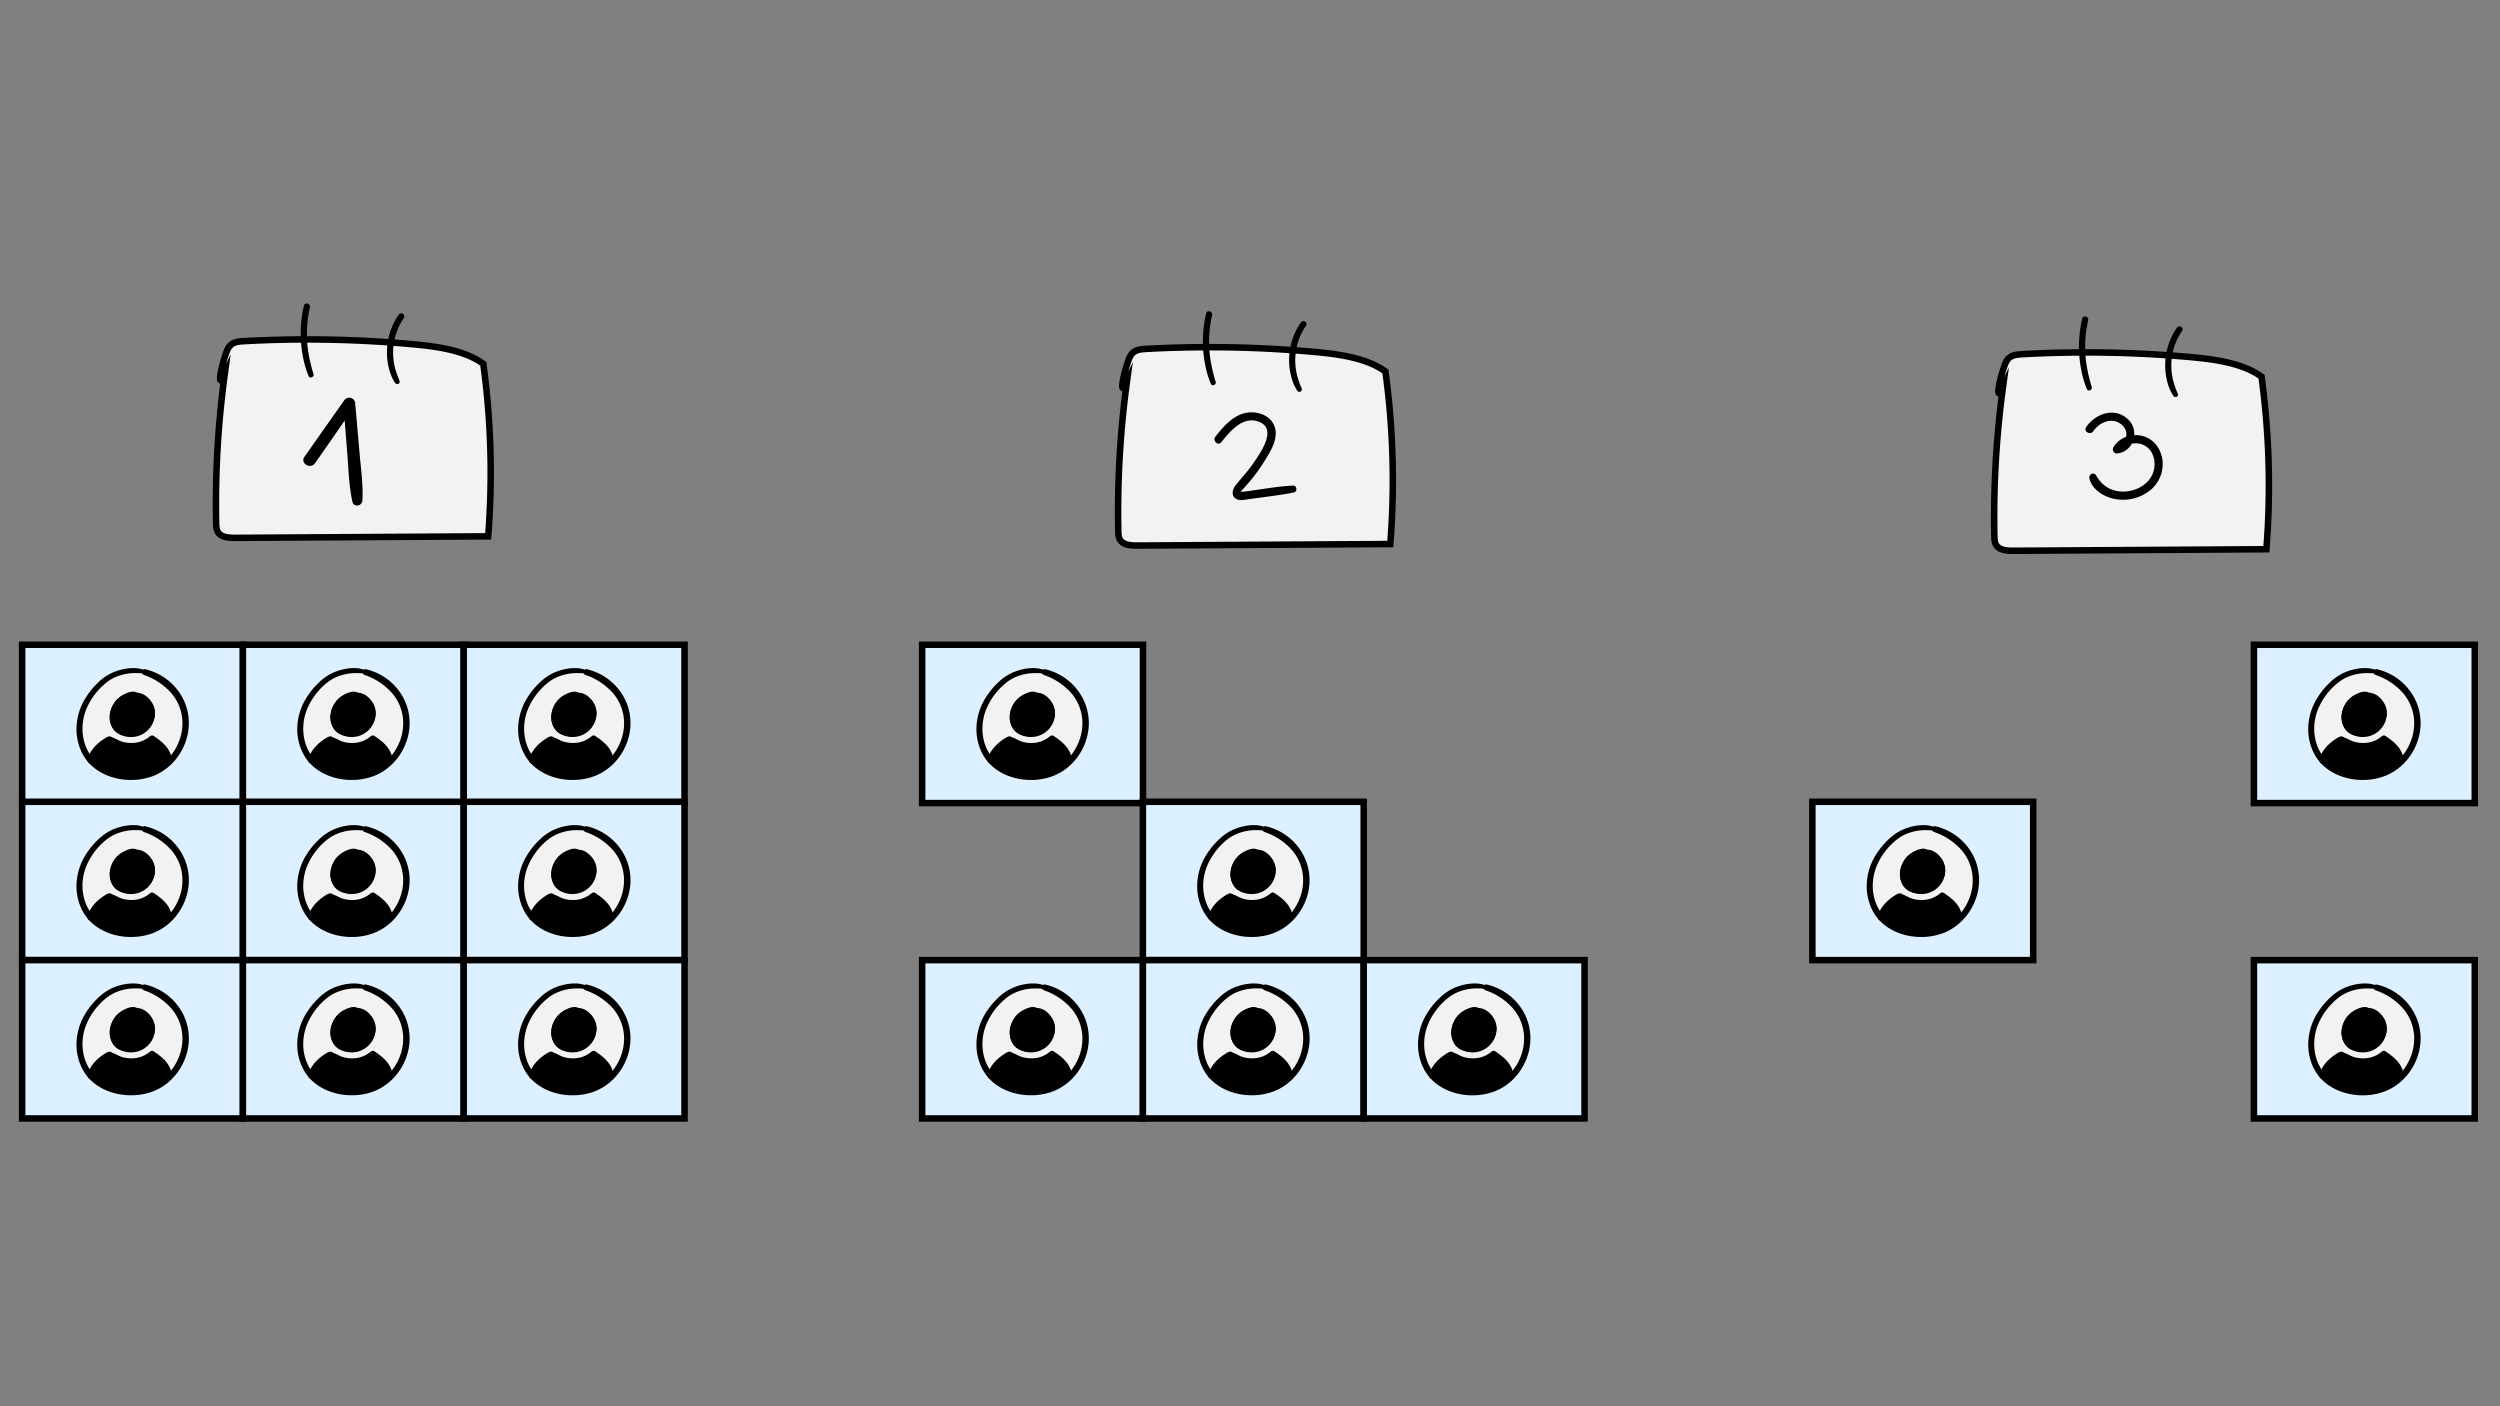 <svg xmlns="http://www.w3.org/2000/svg" viewBox="0 0 1920 1080"><rect x="0" y="0" width="1920" height="1080" fill="#808080" stroke="none"/><defs><style>.cls-1,.cls-3{fill:#f2f2f2;}.cls-1,.cls-2{stroke:#000;stroke-miterlimit:10;stroke-width:5px;}.cls-2{fill:#dcf0ff;}.cls-4{fill:none;}</style></defs><title>weniger-konferenzteilnehmer-ueber-zeit</title><g id="Ebene_2" data-name="Ebene 2"><g id="_weniger-konferenzteilnehmer-ueber-zeit" data-name="#weniger-konferenzteilnehmer-ueber-zeit"><path class="cls-1" d="M172.56,287.61A741.21,741.21,0,0,0,166,402.08c.06,2.95.28,6.18,2.92,8.35,3,2.51,8.13,2.66,12.64,2.64l193.34-1.17a617.25,617.25,0,0,0-3.73-132.53c-14.36-10.39-35.32-13.3-55.07-15.08A893.77,893.77,0,0,0,187.64,262c-3,.16-6.07.37-8.52,1.64-3.19,1.66-4.5,4.69-5.48,7.52C168.81,285.1,166.85,299.6,172.56,287.61Z"/><path d="M240.79,287.38a125.68,125.68,0,0,1-4.41-19.74,95.76,95.76,0,0,1-.23-20.24A88.34,88.34,0,0,1,238,236.07c.69-3-3.9-4.26-4.59-1.27a94.14,94.14,0,0,0-.07,42.47,67.18,67.18,0,0,0,3.76,11.66C238.05,291,241.4,289.53,240.79,287.38Z"/><path d="M310.21,244.18a2.37,2.37,0,0,0-.85-3.23,2.42,2.42,0,0,0-3.23.85,50.74,50.74,0,0,0-7.43,41.09,35.79,35.79,0,0,0,4.69,11.16,2,2,0,0,0,2.41.79,1.91,1.91,0,0,0,1.11-2.28,76.16,76.16,0,0,1-3.39-9.43A47.7,47.7,0,0,1,305,254,43.85,43.85,0,0,1,310.21,244.18Z"/><path class="cls-1" d="M865.42,293.55A741.21,741.21,0,0,0,858.84,408c.06,2.94.28,6.18,2.92,8.35,3,2.51,8.13,2.66,12.64,2.63l193.34-1.16A617.86,617.86,0,0,0,1064,285.31c-14.36-10.4-35.32-13.31-55.07-15.09a895.22,895.22,0,0,0-128.44-2.28c-3,.16-6.07.38-8.52,1.65-3.19,1.65-4.5,4.68-5.48,7.51C861.67,291,859.71,305.53,865.42,293.55Z"/><path d="M933.65,293.32a125.93,125.93,0,0,1-4.41-19.74,95.86,95.86,0,0,1-.23-20.25A88.92,88.92,0,0,1,930.88,242c.69-3-3.9-4.26-4.59-1.27a94.14,94.14,0,0,0-.07,42.47A67,67,0,0,0,930,294.87C930.91,297,934.26,295.46,933.65,293.32Z"/><path d="M1003.07,250.12a2.37,2.37,0,0,0-.85-3.23,2.41,2.41,0,0,0-3.23.85,50.74,50.74,0,0,0-7.43,41.09A35.64,35.64,0,0,0,996.25,300a1.94,1.94,0,0,0,2.41.79,1.9,1.9,0,0,0,1.11-2.27,77.35,77.35,0,0,1-3.39-9.43,47.73,47.73,0,0,1,1.43-29.16A43.78,43.78,0,0,1,1003.07,250.12Z"/><path class="cls-1" d="M1538.25,297.57A741.14,741.14,0,0,0,1531.67,412c.06,2.94.28,6.17,2.92,8.34,3.05,2.52,8.13,2.67,12.64,2.64l193.34-1.17a617.79,617.79,0,0,0-3.73-132.52c-14.36-10.4-35.32-13.31-55.07-15.09A895.22,895.22,0,0,0,1553.33,272c-3,.16-6.08.38-8.52,1.65-3.19,1.65-4.5,4.68-5.48,7.51C1534.5,295.05,1532.54,309.55,1538.25,297.57Z"/><path d="M1606.48,297.34a125.93,125.93,0,0,1-4.41-19.74,95.86,95.86,0,0,1-.23-20.25,88.92,88.92,0,0,1,1.87-11.33c.69-3-3.9-4.26-4.59-1.27a94.14,94.14,0,0,0-.07,42.47,66.63,66.63,0,0,0,3.76,11.66C1603.74,301,1607.09,299.48,1606.48,297.34Z"/><path d="M1675.9,254.14a2.37,2.37,0,0,0-.85-3.23,2.41,2.41,0,0,0-3.23.84,50.68,50.68,0,0,0-7.43,41.1,35.74,35.74,0,0,0,4.69,11.15,2,2,0,0,0,2.41.79,1.9,1.9,0,0,0,1.11-2.27,75.71,75.71,0,0,1-3.39-9.43,47.73,47.73,0,0,1,1.43-29.16A43.78,43.78,0,0,1,1675.9,254.14Z"/><path d="M276.06,347.16c-1.05-12.42-2.19-24.84-3.25-37.26a4.61,4.61,0,0,0-8.52-2.31Q249,329.22,233.8,350.9c-3.51,5,4.72,9.76,8.19,4.79q11.4-16.33,22.72-32.71c.67,8.44,1.33,16.88,2,25.31,1,12.33,1.26,25.07,4,37.17,1,4.43,7.39,3.18,7.62-1C279,372.08,277.1,359.46,276.06,347.16Z"/><path d="M993,372.93c-12.62.67-25.18,3.06-37.71,4.67-.58.07-2.65-.06-2.46.57-.23-.76,1.87-2.6,2.32-3.1,2-2.27,4-4.55,6-6.92a144.51,144.51,0,0,0,9.56-13.38c5-8,12.12-18.82,7.63-28.5-3.36-7.22-12-10.29-19.5-9.48C947.76,318,940,327.1,933.49,335.23c-2.5,3.11,1.9,7.57,4.42,4.43,6.77-8.44,16.47-20.35,28.78-15.81,14.82,5.47,1.09,24.28-4.27,32.12-4,5.87-8.77,10.93-13.25,16.42-2.79,3.42-4.12,9,1,11.15,2.6,1.08,5.64.26,8.3-.11l11.8-1.6c7.84-1.07,15.75-2,23.48-3.67C996.65,377.52,996,372.77,993,372.93Z"/><path d="M1660.82,353.91c-.9-8.46-6-16.15-14.32-18.78a20.91,20.91,0,0,0-7.4-.91,15.27,15.27,0,0,0-4.68-12.08c-10.17-9.81-25-4.61-32.25,5.85-2.32,3.34,3.15,6.5,5.45,3.18,4.49-6.48,13.25-10.72,20.53-6,3.11,2,5.37,5.47,4.81,9.29a10.08,10.08,0,0,1-.24,1.09,18.82,18.82,0,0,0-9.64,7.95c-1.12,1.92.28,5,2.73,4.75a14.31,14.31,0,0,0,11.39-7.47,14.48,14.48,0,0,1,11,2.07c7,4.77,8.09,15.18,4.46,22.31-4.08,8-13.35,12.33-22.08,12.38-9.33,0-16.25-4.52-20.76-12.41-1.64-2.88-5.79-.88-5.16,2.18,1.78,8.67,11.25,14.28,19.33,15.88a33.45,33.45,0,0,0,26.49-6A25.86,25.86,0,0,0,1660.82,353.91Z"/><rect class="cls-2" x="17" y="495.18" width="169.6" height="121.6"/><g id="Person_videokonf" data-name="Person videokonf"><path class="cls-3" d="M135,532.81c-5.1-7-12.92-12.47-20.86-15.8-15.39-6.44-32.81,2-42.47,14.33-11.65,14.89-13.3,35.91-2.88,51.94a1.55,1.55,0,0,0,.46.46c2.15,2.73,5.23,4.49,8.21,6.27a57,57,0,0,0,12.3,5.9c9.07,2.75,18.56,0,27.26-2.87,15.55-5.14,25.91-21.84,25.51-37.93A39.82,39.82,0,0,0,135,532.81Z"/><path d="M107.2,533.1a1.38,1.38,0,0,0-.83-.61,17.25,17.25,0,0,0-18.87,7.72c-3.66,5.8-4.51,14.29-.29,20,4.4,6,13.79,6.29,20.19,3.78a18,18,0,0,0,11.66-16.15A15,15,0,0,0,107.2,533.1Z"/><path d="M130.62,583.47a1.17,1.17,0,0,0-.41-.27,31.85,31.85,0,0,0-13-16.92,1.23,1.23,0,0,0-1.28,0,26.33,26.33,0,0,1-25.4,3.45c-1.73-.68-3.25-1.8-5-2.47a6.14,6.14,0,0,0-5.63,1,43.44,43.44,0,0,0-4.53,3.58c-2.88,2.54-6.47,6.27-6.45,10.38a.76.76,0,0,0,.68.74,7.3,7.3,0,0,0,1.58,2.28,30.32,30.32,0,0,0,2.38,2.43,35.28,35.28,0,0,0,5,3.78,38.22,38.22,0,0,0,11.9,4.78,44.33,44.33,0,0,0,26.58-2.7,56.07,56.07,0,0,0,13.55-8.15A1.35,1.35,0,0,0,130.62,583.47Z"/><path d="M111.46,514.85a24.84,24.84,0,0,0-5.95-1.6,33.61,33.61,0,0,0-6.5,0,42,42,0,0,0-13.18,3.59,39.38,39.38,0,0,0-10.91,7.78,57.87,57.87,0,0,0-9.07,11.2,45.44,45.44,0,0,0-7,27.41c.77,9.27,4.54,18.39,11.46,24.76,11.93,11,30.93,13.68,46,8.45,15.9-5.51,27.05-20.79,28.57-37.39a41.59,41.59,0,0,0-5.27-24.21,43.62,43.62,0,0,0-21.22-18.66,48.06,48.06,0,0,0-6.7-2.18c-2.86-.7-3.94,3.42-1.21,4.37a49.23,49.23,0,0,1,21.34,14.21,35.51,35.51,0,0,1,8.24,20.8c.84,14.78-7.42,29.67-20.61,36.54C106.88,596.48,90,595.55,78,588c-14.7-9.26-18-28.85-11.4-44.11a51.22,51.22,0,0,1,16-20.35c6.24-4.68,14.84-6.92,22.57-6.59a23.2,23.2,0,0,1,5.57.55c1.74.49,2.39-2.07.73-2.67Z"/><path d="M108.08,537.09a5.47,5.47,0,0,0-2.64-5c-2.11-1.31-4.82-1-7-.2a22.81,22.81,0,0,0-9.65,6.68C84,544.31,82.26,553,86.8,559.33c4.23,5.94,12.17,8,19,6a18.2,18.2,0,0,0,13-15.43c.87-8.45-5.79-18.58-15-17.89a2.06,2.06,0,0,0-.55,4,18,18,0,0,1,7.23,4.25,11.78,11.78,0,0,1,3.1,7.13,12.48,12.48,0,0,1-6.73,11.81,13,13,0,0,1-13.81-.85A9.71,9.71,0,0,1,89.66,553a12.19,12.19,0,0,1,.74-7.19,16.69,16.69,0,0,1,6.11-7.22,14.17,14.17,0,0,1,4.74-2.21c1.21-.26,3.19-.25,3.65,1.18a1.63,1.63,0,0,0,3.18-.43Z"/><path d="M70.74,585.34c.16-.23.46-.67.71-1.1s.43-.7.64-1c.45-.75.79-1.57,1.24-2.33s.93-1.46,1.45-2.15c-.26.36.2-.25.21-.25.15-.19.31-.38.47-.56.29-.34.59-.68.9-1,.64-.67,1.3-1.32,2-1.93l1.07-.92s.62-.48.3-.24l.63-.47c.8-.57,1.62-1.12,2.45-1.62a17.78,17.78,0,0,0,3.13-1.93,2.58,2.58,0,0,0,.4-3.07,2.64,2.64,0,0,0-2.87-1.17,10.86,10.86,0,0,0-3.28,1.68c-.9.57-1.78,1.18-2.64,1.82a32.48,32.48,0,0,0-4.91,4.46,28.72,28.72,0,0,0-3.57,5,11,11,0,0,0-1.71,5.92,1.84,1.84,0,0,0,3.39.92Z"/><path d="M84.3,568.57c1.37,2.79,4.77,4.22,7.54,5.21a27.41,27.41,0,0,0,9.58,1.58,26.23,26.23,0,0,0,17.11-6.51c2.28-2.07-1.1-5.43-3.37-3.37a21.42,21.42,0,0,1-14,5.12,24.06,24.06,0,0,1-7.94-1.19c-2.49-.82-4.69-2.45-7.22-3.11a1.57,1.57,0,0,0-1.74,2.27Z"/><path d="M115.7,568.88a2.29,2.29,0,0,0,.41.28l.48.2c-.17-.06-.19-.06-.07,0,.48.36,1,.68,1.47,1a28.23,28.23,0,0,1,2.48,1.87,27.14,27.14,0,0,1,4.3,4.47,39.37,39.37,0,0,1,3.3,4.91c.45.82,1,1.6,1.39,2.43s.75,1.67,1.19,2.49a.55.55,0,0,0,1-.13,10,10,0,0,0,.2-3.13,12.15,12.15,0,0,0-.52-3.17,20.44,20.44,0,0,0-3.47-6.49,32,32,0,0,0-5.29-5.12c-1.64-1.26-5.24-4.53-7.21-2.25a1.7,1.7,0,0,0,.34,2.61Z"/></g><rect class="cls-2" x="186.53" y="495.18" width="169.6" height="121.6"/><g id="Person_videokonf-2" data-name="Person videokonf"><path class="cls-3" d="M304.51,532.81c-5.1-7-12.92-12.47-20.86-15.8-15.39-6.44-32.81,2-42.47,14.33-11.66,14.89-13.31,35.91-2.88,51.94a1.55,1.55,0,0,0,.46.46c2.15,2.73,5.23,4.49,8.21,6.27a57,57,0,0,0,12.29,5.9c9.07,2.75,18.57,0,27.26-2.87,15.55-5.14,25.92-21.84,25.51-37.93A39.73,39.73,0,0,0,304.51,532.81Z"/><path d="M276.72,533.1a1.33,1.33,0,0,0-.82-.61A17.25,17.25,0,0,0,257,540.21c-3.66,5.8-4.51,14.29-.29,20,4.4,6,13.79,6.29,20.19,3.78a18,18,0,0,0,11.66-16.15A15,15,0,0,0,276.72,533.1Z"/><path d="M300.15,583.47a1.27,1.27,0,0,0-.41-.27,31.85,31.85,0,0,0-13-16.92,1.23,1.23,0,0,0-1.28,0,26.4,26.4,0,0,1-20.22,4.89,25.86,25.86,0,0,1-5.18-1.44c-1.73-.68-3.25-1.8-5-2.47a6.13,6.13,0,0,0-5.62,1,43.44,43.44,0,0,0-4.53,3.58c-2.88,2.54-6.47,6.27-6.45,10.38a.76.76,0,0,0,.68.74,7.3,7.3,0,0,0,1.58,2.28,28.72,28.72,0,0,0,2.38,2.43,34.72,34.72,0,0,0,5,3.78,38.22,38.22,0,0,0,11.9,4.78,44.33,44.33,0,0,0,26.58-2.7,56.07,56.07,0,0,0,13.55-8.15A1.36,1.36,0,0,0,300.15,583.47Z"/><path d="M281,514.85a24.84,24.84,0,0,0-5.95-1.6,33.61,33.61,0,0,0-6.5,0,41.9,41.9,0,0,0-13.18,3.59,39.23,39.23,0,0,0-10.91,7.78,57.5,57.5,0,0,0-9.07,11.2,45.37,45.37,0,0,0-7,27.41c.77,9.27,4.54,18.39,11.46,24.76,11.93,11,30.92,13.68,46,8.45,15.9-5.51,27.06-20.79,28.58-37.39a41.59,41.59,0,0,0-5.27-24.21,43.62,43.62,0,0,0-21.22-18.66,48.06,48.06,0,0,0-6.7-2.18c-2.86-.7-4,3.42-1.21,4.37a49.23,49.23,0,0,1,21.34,14.21,35.51,35.51,0,0,1,8.24,20.8c.84,14.78-7.42,29.67-20.61,36.54-12.59,6.56-29.5,5.63-41.46-1.9-14.7-9.26-18-28.85-11.4-44.11a51.13,51.13,0,0,1,16-20.35c6.23-4.68,14.84-6.92,22.57-6.59a23.07,23.07,0,0,1,5.56.55c1.75.49,2.4-2.07.74-2.67Z"/><path d="M277.61,537.09a5.49,5.49,0,0,0-2.64-5c-2.11-1.31-4.82-1-7.05-.2a22.81,22.81,0,0,0-9.65,6.68c-4.74,5.7-6.48,14.34-1.94,20.72,4.23,5.94,12.17,8,19,6a18.2,18.2,0,0,0,13-15.43c.87-8.45-5.79-18.58-15-17.89a2.06,2.06,0,0,0-.54,4,18.07,18.07,0,0,1,7.23,4.25,11.83,11.83,0,0,1,3.1,7.13,12.5,12.5,0,0,1-6.73,11.81,13,13,0,0,1-13.81-.85,9.71,9.71,0,0,1-3.39-5.42,12.19,12.19,0,0,1,.74-7.19,16.69,16.69,0,0,1,6.11-7.22,14.17,14.17,0,0,1,4.74-2.21c1.2-.26,3.18-.25,3.65,1.18a1.63,1.63,0,0,0,3.18-.43Z"/><path d="M240.26,585.34c.17-.23.47-.67.72-1.1s.43-.7.64-1c.44-.75.79-1.57,1.24-2.33a23.79,23.79,0,0,1,1.45-2.15c-.26.36.2-.25.21-.25.15-.19.31-.38.47-.56.29-.34.59-.68.9-1,.63-.67,1.3-1.32,2-1.93l1.08-.92s.62-.48.3-.24l.63-.47c.79-.57,1.61-1.12,2.45-1.62a17.78,17.78,0,0,0,3.13-1.93,2.58,2.58,0,0,0,.4-3.07,2.64,2.64,0,0,0-2.87-1.17,10.86,10.86,0,0,0-3.28,1.68c-.91.57-1.79,1.18-2.64,1.82a32.48,32.48,0,0,0-4.91,4.46,28.72,28.72,0,0,0-3.57,5,11,11,0,0,0-1.71,5.92,1.83,1.83,0,0,0,3.38.92Z"/><path d="M253.83,568.57c1.37,2.79,4.77,4.22,7.54,5.21a27.35,27.35,0,0,0,9.57,1.58,26.25,26.25,0,0,0,17.12-6.51c2.28-2.07-1.1-5.43-3.37-3.37a21.44,21.44,0,0,1-14,5.12,24,24,0,0,1-7.94-1.19c-2.5-.82-4.69-2.45-7.22-3.11a1.56,1.56,0,0,0-1.74,2.27Z"/><path d="M285.23,568.88a2.29,2.29,0,0,0,.41.28l.47.2c-.16-.06-.18-.06-.06,0,.48.36,1,.68,1.47,1a29.37,29.37,0,0,1,6.78,6.34,39.37,39.37,0,0,1,3.3,4.91c.44.82.95,1.6,1.38,2.43s.75,1.67,1.2,2.49a.55.55,0,0,0,1-.13,10.27,10.27,0,0,0,.2-3.13,12.15,12.15,0,0,0-.52-3.17,20.27,20.27,0,0,0-3.48-6.49,31.27,31.27,0,0,0-5.29-5.12c-1.63-1.26-5.23-4.53-7.2-2.25a1.7,1.7,0,0,0,.34,2.61Z"/></g><rect class="cls-2" x="356.13" y="495.18" width="169.6" height="121.6"/><g id="Person_videokonf-3" data-name="Person videokonf"><path class="cls-3" d="M474.11,532.81c-5.1-7-12.92-12.47-20.86-15.8-15.39-6.44-32.81,2-42.47,14.33-11.66,14.89-13.31,35.91-2.88,51.94a1.55,1.55,0,0,0,.46.46c2.15,2.73,5.23,4.49,8.21,6.27a57,57,0,0,0,12.29,5.9c9.07,2.75,18.57,0,27.26-2.87,15.55-5.14,25.92-21.84,25.51-37.93A39.73,39.73,0,0,0,474.11,532.81Z"/><path d="M446.32,533.1a1.33,1.33,0,0,0-.82-.61,17.25,17.25,0,0,0-18.87,7.72c-3.66,5.8-4.51,14.29-.29,20,4.4,6,13.79,6.29,20.19,3.78a18,18,0,0,0,11.66-16.15A15,15,0,0,0,446.32,533.1Z"/><path d="M469.75,583.47a1.27,1.27,0,0,0-.41-.27,31.85,31.85,0,0,0-13-16.92,1.23,1.23,0,0,0-1.28,0,26.4,26.4,0,0,1-20.22,4.89,25.86,25.86,0,0,1-5.18-1.44c-1.73-.68-3.25-1.8-5-2.47a6.13,6.13,0,0,0-5.62,1,43.44,43.44,0,0,0-4.53,3.58c-2.88,2.54-6.47,6.27-6.45,10.38a.76.76,0,0,0,.68.74,7.3,7.3,0,0,0,1.58,2.28,28.72,28.72,0,0,0,2.38,2.43,34.72,34.72,0,0,0,5,3.78,38.22,38.22,0,0,0,11.9,4.78,44.33,44.33,0,0,0,26.58-2.7,56.07,56.07,0,0,0,13.55-8.15A1.36,1.36,0,0,0,469.75,583.47Z"/><path d="M450.59,514.85a24.84,24.84,0,0,0-5.95-1.6,33.61,33.61,0,0,0-6.5,0A41.9,41.9,0,0,0,425,516.84a39.23,39.23,0,0,0-10.91,7.78,57.5,57.5,0,0,0-9.07,11.2,45.37,45.37,0,0,0-7,27.41c.77,9.27,4.54,18.39,11.46,24.76,11.93,11,30.92,13.68,46,8.45,15.9-5.51,27.06-20.79,28.58-37.39a41.59,41.59,0,0,0-5.27-24.21,43.62,43.62,0,0,0-21.22-18.66,48.06,48.06,0,0,0-6.7-2.18c-2.86-.7-3.95,3.42-1.21,4.37A49.23,49.23,0,0,1,471,532.58a35.51,35.51,0,0,1,8.24,20.8c.84,14.78-7.42,29.67-20.61,36.54-12.59,6.56-29.5,5.63-41.46-1.9-14.7-9.26-18-28.85-11.4-44.11a51.13,51.13,0,0,1,16-20.35c6.23-4.68,14.84-6.92,22.57-6.59a23.07,23.07,0,0,1,5.56.55c1.75.49,2.4-2.07.74-2.67Z"/><path d="M447.21,537.09a5.49,5.49,0,0,0-2.64-5c-2.11-1.31-4.82-1-7.05-.2a22.81,22.81,0,0,0-9.65,6.68c-4.74,5.7-6.48,14.34-1.94,20.72,4.23,5.94,12.17,8,19,6a18.2,18.2,0,0,0,13-15.43c.87-8.45-5.79-18.58-15-17.89a2.06,2.06,0,0,0-.54,4,18.07,18.07,0,0,1,7.23,4.25,11.83,11.83,0,0,1,3.1,7.13A12.5,12.5,0,0,1,446,559.23a13,13,0,0,1-13.81-.85,9.71,9.71,0,0,1-3.39-5.42,12.19,12.19,0,0,1,.74-7.19,16.69,16.69,0,0,1,6.11-7.22,14.17,14.17,0,0,1,4.74-2.21c1.2-.26,3.18-.25,3.65,1.18a1.63,1.63,0,0,0,3.18-.43Z"/><path d="M409.86,585.34c.17-.23.47-.67.72-1.1s.43-.7.64-1c.44-.75.79-1.57,1.24-2.33a23.79,23.79,0,0,1,1.45-2.15c-.26.36.2-.25.21-.25.15-.19.31-.38.47-.56.29-.34.59-.68.9-1,.63-.67,1.3-1.32,2-1.93l1.08-.92s.62-.48.3-.24l.63-.47c.79-.57,1.61-1.12,2.45-1.62a17.78,17.78,0,0,0,3.13-1.93,2.58,2.58,0,0,0,.4-3.07,2.64,2.64,0,0,0-2.87-1.17,10.86,10.86,0,0,0-3.28,1.68c-.91.57-1.79,1.18-2.64,1.82a32.48,32.48,0,0,0-4.91,4.46,28.72,28.72,0,0,0-3.57,5,11,11,0,0,0-1.71,5.92,1.83,1.83,0,0,0,3.38.92Z"/><path d="M423.43,568.57c1.37,2.79,4.77,4.22,7.54,5.21a27.35,27.35,0,0,0,9.57,1.58,26.25,26.25,0,0,0,17.12-6.51c2.28-2.07-1.1-5.43-3.37-3.37a21.44,21.44,0,0,1-14,5.12,24,24,0,0,1-7.94-1.19c-2.5-.82-4.69-2.45-7.22-3.11a1.56,1.56,0,0,0-1.74,2.27Z"/><path d="M454.83,568.88a2.29,2.29,0,0,0,.41.28l.47.2c-.16-.06-.18-.06-.06,0,.48.36,1,.68,1.47,1a29.37,29.37,0,0,1,6.78,6.34,39.37,39.37,0,0,1,3.3,4.91c.44.82.95,1.6,1.38,2.43s.75,1.67,1.2,2.49a.55.55,0,0,0,1-.13,10.27,10.27,0,0,0,.2-3.13,12.15,12.15,0,0,0-.52-3.17,20.27,20.27,0,0,0-3.48-6.49,31.27,31.27,0,0,0-5.29-5.12c-1.63-1.26-5.23-4.53-7.2-2.25a1.7,1.7,0,0,0,.34,2.61Z"/></g><rect class="cls-2" x="17" y="615.78" width="169.6" height="121.6"/><g id="Person_videokonf-4" data-name="Person videokonf"><path class="cls-3" d="M135,653.41c-5.1-7-12.92-12.47-20.86-15.8-15.39-6.44-32.81,2-42.47,14.33-11.65,14.89-13.3,35.91-2.88,51.94a1.55,1.55,0,0,0,.46.46c2.15,2.73,5.23,4.49,8.21,6.27a57,57,0,0,0,12.3,5.9c9.07,2.75,18.56,0,27.26-2.87,15.55-5.14,25.91-21.84,25.51-37.93A39.82,39.82,0,0,0,135,653.41Z"/><path d="M107.2,653.7a1.38,1.38,0,0,0-.83-.61,17.25,17.25,0,0,0-18.87,7.72c-3.66,5.8-4.51,14.29-.29,20.05,4.4,6,13.79,6.29,20.19,3.78a18,18,0,0,0,11.66-16.15A15,15,0,0,0,107.2,653.7Z"/><path d="M130.62,704.07a1.17,1.17,0,0,0-.41-.27,31.85,31.85,0,0,0-13-16.92,1.23,1.23,0,0,0-1.28,0,26.33,26.33,0,0,1-25.4,3.45c-1.73-.68-3.25-1.8-5-2.47a6.14,6.14,0,0,0-5.63,1,43.44,43.44,0,0,0-4.53,3.58C72.52,695,68.93,698.7,69,702.81a.76.76,0,0,0,.68.74,7.3,7.3,0,0,0,1.58,2.28,30.32,30.32,0,0,0,2.38,2.43,35.28,35.28,0,0,0,5,3.78,38.22,38.22,0,0,0,11.9,4.78,44.33,44.33,0,0,0,26.58-2.7A56.07,56.07,0,0,0,130.62,706,1.35,1.35,0,0,0,130.62,704.07Z"/><path d="M111.46,635.45a24.84,24.84,0,0,0-5.95-1.6,33.61,33.61,0,0,0-6.5,0,42,42,0,0,0-13.18,3.59,39.38,39.38,0,0,0-10.91,7.78,57.87,57.87,0,0,0-9.07,11.2,45.44,45.44,0,0,0-7,27.41c.77,9.27,4.54,18.39,11.46,24.76,11.93,11,30.93,13.68,46,8.45,15.9-5.51,27.05-20.79,28.57-37.39a41.59,41.59,0,0,0-5.27-24.21,43.62,43.62,0,0,0-21.22-18.66,48.06,48.06,0,0,0-6.7-2.18c-2.86-.7-3.94,3.42-1.21,4.37a49.23,49.23,0,0,1,21.34,14.21,35.51,35.51,0,0,1,8.24,20.8c.84,14.78-7.42,29.67-20.61,36.54-12.58,6.56-29.5,5.63-41.46-1.9-14.7-9.26-18-28.85-11.4-44.11a51.22,51.22,0,0,1,16-20.35c6.24-4.68,14.84-6.92,22.57-6.59a23.2,23.2,0,0,1,5.57.55c1.74.49,2.39-2.07.73-2.67Z"/><path d="M108.08,657.69a5.47,5.47,0,0,0-2.64-5c-2.11-1.31-4.82-1-7-.2a22.81,22.81,0,0,0-9.65,6.68c-4.74,5.7-6.48,14.34-1.94,20.72,4.23,5.94,12.17,8,19,6a18.2,18.2,0,0,0,13-15.43c.87-8.45-5.79-18.58-15-17.89a2.06,2.06,0,0,0-.55,4,18,18,0,0,1,7.23,4.25,11.78,11.78,0,0,1,3.1,7.13,12.48,12.48,0,0,1-6.73,11.81A13,13,0,0,1,93.05,679a9.71,9.71,0,0,1-3.39-5.42,12.19,12.19,0,0,1,.74-7.19,16.69,16.69,0,0,1,6.11-7.22,14.17,14.17,0,0,1,4.74-2.21c1.21-.26,3.19-.25,3.65,1.18a1.63,1.63,0,0,0,3.18-.43Z"/><path d="M70.74,705.94c.16-.23.46-.67.71-1.1s.43-.7.64-1.05c.45-.75.79-1.57,1.24-2.33s.93-1.46,1.45-2.15c-.26.36.2-.25.21-.25.15-.19.31-.38.47-.56.29-.34.59-.68.9-1,.64-.67,1.3-1.32,2-1.93l1.07-.92s.62-.48.3-.24l.63-.47c.8-.57,1.62-1.12,2.45-1.62a17.78,17.78,0,0,0,3.13-1.93,2.58,2.58,0,0,0,.4-3.07,2.64,2.64,0,0,0-2.87-1.17,10.86,10.86,0,0,0-3.28,1.68c-.9.57-1.78,1.18-2.64,1.82a32.48,32.48,0,0,0-4.91,4.46,28.72,28.72,0,0,0-3.57,5A11,11,0,0,0,67.35,705a1.84,1.84,0,0,0,3.39.92Z"/><path d="M84.3,689.17c1.37,2.79,4.77,4.22,7.54,5.21a27.41,27.41,0,0,0,9.58,1.58,26.23,26.23,0,0,0,17.11-6.51c2.28-2.07-1.1-5.43-3.37-3.37a21.42,21.42,0,0,1-14,5.12A24.06,24.06,0,0,1,93.26,690c-2.49-.82-4.69-2.45-7.22-3.11a1.57,1.57,0,0,0-1.74,2.27Z"/><path d="M115.7,689.48a2.29,2.29,0,0,0,.41.28l.48.2c-.17-.06-.19-.06-.07,0,.48.36,1,.68,1.47,1a28.23,28.23,0,0,1,2.48,1.87,27.14,27.14,0,0,1,4.3,4.47,39.37,39.37,0,0,1,3.3,4.91c.45.82,1,1.6,1.39,2.43s.75,1.67,1.19,2.49a.55.55,0,0,0,1-.13,10,10,0,0,0,.2-3.13,12.15,12.15,0,0,0-.52-3.17,20.44,20.44,0,0,0-3.47-6.49,32,32,0,0,0-5.29-5.12c-1.64-1.26-5.24-4.53-7.21-2.25a1.7,1.7,0,0,0,.34,2.61Z"/></g><rect class="cls-2" x="186.53" y="615.78" width="169.6" height="121.6"/><g id="Person_videokonf-5" data-name="Person videokonf"><path class="cls-3" d="M304.51,653.41c-5.1-7-12.92-12.47-20.86-15.8-15.39-6.44-32.81,2-42.47,14.33-11.66,14.89-13.31,35.91-2.88,51.94a1.55,1.55,0,0,0,.46.46c2.15,2.73,5.23,4.49,8.21,6.27a57,57,0,0,0,12.29,5.9c9.07,2.75,18.57,0,27.26-2.87,15.55-5.14,25.92-21.84,25.51-37.93A39.73,39.73,0,0,0,304.51,653.41Z"/><path d="M276.72,653.7a1.33,1.33,0,0,0-.82-.61A17.25,17.25,0,0,0,257,660.81c-3.66,5.8-4.51,14.29-.29,20.05,4.4,6,13.79,6.29,20.19,3.78a18,18,0,0,0,11.66-16.15A15,15,0,0,0,276.72,653.7Z"/><path d="M300.15,704.07a1.27,1.27,0,0,0-.41-.27,31.85,31.85,0,0,0-13-16.92,1.23,1.23,0,0,0-1.28,0,26.4,26.4,0,0,1-20.22,4.89,25.86,25.86,0,0,1-5.18-1.44c-1.73-.68-3.25-1.8-5-2.47a6.13,6.13,0,0,0-5.62,1,43.44,43.44,0,0,0-4.53,3.58c-2.88,2.54-6.47,6.27-6.45,10.38a.76.76,0,0,0,.68.74,7.3,7.3,0,0,0,1.58,2.28,28.72,28.72,0,0,0,2.38,2.43,34.72,34.72,0,0,0,5,3.78,38.22,38.22,0,0,0,11.9,4.78,44.33,44.33,0,0,0,26.58-2.7A56.07,56.07,0,0,0,300.15,706,1.36,1.36,0,0,0,300.15,704.07Z"/><path d="M281,635.45a24.84,24.84,0,0,0-5.95-1.6,33.61,33.61,0,0,0-6.5,0,41.9,41.9,0,0,0-13.18,3.59,39.23,39.23,0,0,0-10.91,7.78,57.5,57.5,0,0,0-9.07,11.2,45.37,45.37,0,0,0-7,27.41c.77,9.27,4.54,18.39,11.46,24.76,11.93,11,30.92,13.68,46,8.45,15.9-5.51,27.06-20.79,28.58-37.39a41.59,41.59,0,0,0-5.27-24.21,43.62,43.62,0,0,0-21.22-18.66,48.06,48.06,0,0,0-6.7-2.18c-2.86-.7-4,3.42-1.21,4.37a49.23,49.23,0,0,1,21.34,14.21A35.51,35.51,0,0,1,309.6,674c.84,14.78-7.42,29.67-20.61,36.54-12.59,6.56-29.5,5.63-41.46-1.9-14.7-9.26-18-28.85-11.4-44.11a51.13,51.13,0,0,1,16-20.35c6.23-4.68,14.84-6.92,22.57-6.59a23.07,23.07,0,0,1,5.56.55c1.75.49,2.4-2.07.74-2.67Z"/><path d="M277.61,657.69a5.49,5.49,0,0,0-2.64-5c-2.11-1.31-4.82-1-7.05-.2a22.81,22.81,0,0,0-9.65,6.68c-4.74,5.7-6.48,14.34-1.94,20.72,4.23,5.94,12.17,8,19,6a18.2,18.2,0,0,0,13-15.43c.87-8.45-5.79-18.58-15-17.89a2.06,2.06,0,0,0-.54,4,18.07,18.07,0,0,1,7.23,4.25,11.83,11.83,0,0,1,3.1,7.13,12.5,12.5,0,0,1-6.73,11.81,13,13,0,0,1-13.81-.85,9.71,9.71,0,0,1-3.39-5.42,12.19,12.19,0,0,1,.74-7.19,16.69,16.69,0,0,1,6.11-7.22,14.17,14.17,0,0,1,4.74-2.21c1.2-.26,3.18-.25,3.65,1.18a1.63,1.63,0,0,0,3.18-.43Z"/><path d="M240.26,705.94c.17-.23.47-.67.72-1.1s.43-.7.64-1.05c.44-.75.79-1.57,1.24-2.33a23.79,23.79,0,0,1,1.45-2.15c-.26.36.2-.25.21-.25.15-.19.31-.38.47-.56.29-.34.59-.68.9-1,.63-.67,1.3-1.32,2-1.93l1.08-.92s.62-.48.3-.24l.63-.47c.79-.57,1.61-1.12,2.45-1.62a17.78,17.78,0,0,0,3.13-1.93,2.58,2.58,0,0,0,.4-3.07,2.64,2.64,0,0,0-2.87-1.17,10.86,10.86,0,0,0-3.28,1.68c-.91.57-1.79,1.18-2.64,1.82a32.48,32.48,0,0,0-4.91,4.46,28.72,28.72,0,0,0-3.57,5,11,11,0,0,0-1.71,5.92,1.83,1.83,0,0,0,3.38.92Z"/><path d="M253.83,689.17c1.37,2.79,4.77,4.22,7.54,5.21a27.35,27.35,0,0,0,9.57,1.58,26.25,26.25,0,0,0,17.12-6.51c2.28-2.07-1.1-5.43-3.37-3.37a21.44,21.44,0,0,1-14,5.12,24,24,0,0,1-7.94-1.19c-2.5-.82-4.69-2.45-7.22-3.11a1.56,1.56,0,0,0-1.74,2.27Z"/><path d="M285.23,689.48a2.29,2.29,0,0,0,.41.28l.47.2c-.16-.06-.18-.06-.06,0,.48.36,1,.68,1.47,1a29.37,29.37,0,0,1,6.78,6.34,39.37,39.37,0,0,1,3.3,4.91c.44.82.95,1.6,1.38,2.43s.75,1.67,1.2,2.49a.55.55,0,0,0,1-.13,10.27,10.27,0,0,0,.2-3.13,12.15,12.15,0,0,0-.52-3.17,20.27,20.27,0,0,0-3.48-6.49,31.27,31.27,0,0,0-5.29-5.12c-1.63-1.26-5.23-4.53-7.2-2.25a1.7,1.7,0,0,0,.34,2.61Z"/></g><rect class="cls-2" x="356.13" y="615.78" width="169.6" height="121.6"/><g id="Person_videokonf-6" data-name="Person videokonf"><path class="cls-3" d="M474.11,653.41c-5.1-7-12.92-12.47-20.86-15.8-15.39-6.44-32.81,2-42.47,14.33-11.66,14.89-13.31,35.91-2.88,51.94a1.55,1.55,0,0,0,.46.46c2.15,2.73,5.23,4.49,8.21,6.27a57,57,0,0,0,12.29,5.9c9.07,2.75,18.57,0,27.26-2.87,15.55-5.14,25.92-21.84,25.51-37.93A39.73,39.73,0,0,0,474.11,653.41Z"/><path d="M446.32,653.7a1.33,1.33,0,0,0-.82-.61,17.25,17.25,0,0,0-18.87,7.72c-3.66,5.8-4.51,14.29-.29,20.05,4.4,6,13.79,6.29,20.19,3.78a18,18,0,0,0,11.66-16.15A15,15,0,0,0,446.32,653.7Z"/><path d="M469.75,704.07a1.27,1.27,0,0,0-.41-.27,31.85,31.85,0,0,0-13-16.92,1.23,1.23,0,0,0-1.28,0,26.4,26.4,0,0,1-20.22,4.89,25.86,25.86,0,0,1-5.18-1.44c-1.73-.68-3.25-1.8-5-2.47a6.13,6.13,0,0,0-5.62,1,43.44,43.44,0,0,0-4.53,3.58c-2.88,2.54-6.47,6.27-6.45,10.38a.76.76,0,0,0,.68.74,7.3,7.3,0,0,0,1.58,2.28,28.72,28.72,0,0,0,2.38,2.43,34.72,34.72,0,0,0,5,3.78,38.22,38.22,0,0,0,11.9,4.78,44.33,44.33,0,0,0,26.58-2.7A56.07,56.07,0,0,0,469.75,706,1.36,1.36,0,0,0,469.75,704.07Z"/><path d="M450.59,635.45a24.84,24.84,0,0,0-5.95-1.6,33.61,33.61,0,0,0-6.5,0A41.9,41.9,0,0,0,425,637.44a39.23,39.23,0,0,0-10.91,7.78,57.5,57.5,0,0,0-9.07,11.2,45.37,45.37,0,0,0-7,27.41c.77,9.27,4.54,18.39,11.46,24.76,11.93,11,30.92,13.68,46,8.45,15.9-5.51,27.06-20.79,28.58-37.39a41.59,41.59,0,0,0-5.27-24.21,43.62,43.62,0,0,0-21.22-18.66,48.06,48.06,0,0,0-6.7-2.18c-2.86-.7-3.95,3.42-1.21,4.37A49.23,49.23,0,0,1,471,653.18,35.51,35.51,0,0,1,479.2,674c.84,14.78-7.42,29.67-20.61,36.54-12.59,6.56-29.5,5.63-41.46-1.9-14.7-9.26-18-28.85-11.4-44.11a51.13,51.13,0,0,1,16-20.35c6.23-4.68,14.84-6.92,22.57-6.59a23.07,23.07,0,0,1,5.56.55c1.75.49,2.4-2.07.74-2.67Z"/><path d="M447.21,657.69a5.49,5.49,0,0,0-2.64-5c-2.11-1.31-4.82-1-7.05-.2a22.81,22.81,0,0,0-9.65,6.68c-4.74,5.7-6.48,14.34-1.94,20.72,4.23,5.94,12.17,8,19,6a18.2,18.2,0,0,0,13-15.43c.87-8.45-5.79-18.58-15-17.89a2.06,2.06,0,0,0-.54,4,18.07,18.07,0,0,1,7.23,4.25,11.83,11.83,0,0,1,3.1,7.13A12.5,12.5,0,0,1,446,679.83a13,13,0,0,1-13.81-.85,9.71,9.71,0,0,1-3.39-5.42,12.19,12.19,0,0,1,.74-7.19,16.69,16.69,0,0,1,6.11-7.22,14.17,14.17,0,0,1,4.74-2.21c1.2-.26,3.18-.25,3.65,1.18a1.63,1.63,0,0,0,3.18-.43Z"/><path d="M409.86,705.94c.17-.23.47-.67.72-1.1s.43-.7.64-1.05c.44-.75.79-1.57,1.24-2.33a23.79,23.79,0,0,1,1.45-2.15c-.26.36.2-.25.21-.25.15-.19.31-.38.47-.56.29-.34.59-.68.9-1,.63-.67,1.3-1.32,2-1.93l1.08-.92s.62-.48.3-.24l.63-.47c.79-.57,1.61-1.12,2.45-1.62a17.78,17.78,0,0,0,3.13-1.93,2.58,2.58,0,0,0,.4-3.07,2.64,2.64,0,0,0-2.87-1.17,10.86,10.86,0,0,0-3.28,1.68c-.91.57-1.79,1.18-2.64,1.82a32.48,32.48,0,0,0-4.91,4.46,28.72,28.72,0,0,0-3.57,5,11,11,0,0,0-1.71,5.92,1.83,1.83,0,0,0,3.38.92Z"/><path d="M423.43,689.17c1.37,2.79,4.77,4.22,7.54,5.21a27.35,27.35,0,0,0,9.57,1.58,26.25,26.25,0,0,0,17.12-6.51c2.28-2.07-1.1-5.43-3.37-3.37a21.44,21.44,0,0,1-14,5.12,24,24,0,0,1-7.94-1.19c-2.5-.82-4.69-2.45-7.22-3.11a1.56,1.56,0,0,0-1.74,2.27Z"/><path d="M454.83,689.48a2.29,2.29,0,0,0,.41.28l.47.2c-.16-.06-.18-.06-.06,0,.48.36,1,.68,1.47,1a29.37,29.37,0,0,1,6.78,6.34,39.37,39.37,0,0,1,3.3,4.91c.44.82.95,1.6,1.38,2.43s.75,1.67,1.2,2.49a.55.55,0,0,0,1-.13,10.27,10.27,0,0,0,.2-3.13,12.15,12.15,0,0,0-.52-3.17,20.27,20.27,0,0,0-3.48-6.49,31.27,31.27,0,0,0-5.29-5.12c-1.63-1.26-5.23-4.53-7.2-2.25a1.7,1.7,0,0,0,.34,2.61Z"/></g><rect class="cls-2" x="17" y="737.38" width="169.6" height="121.6"/><g id="Person_videokonf-7" data-name="Person videokonf"><path class="cls-3" d="M135,775c-5.1-7-12.92-12.47-20.86-15.8-15.39-6.44-32.81,2-42.47,14.33-11.65,14.89-13.3,35.91-2.88,51.94a1.55,1.55,0,0,0,.46.46c2.15,2.73,5.23,4.49,8.21,6.27a57,57,0,0,0,12.3,5.9c9.07,2.75,18.56,0,27.26-2.87,15.55-5.14,25.91-21.84,25.51-37.93A39.82,39.82,0,0,0,135,775Z"/><path d="M107.2,775.3a1.38,1.38,0,0,0-.83-.61,17.25,17.25,0,0,0-18.87,7.72c-3.66,5.8-4.51,14.29-.29,20.05,4.4,6,13.79,6.29,20.19,3.78a18,18,0,0,0,11.66-16.15A15,15,0,0,0,107.2,775.3Z"/><path d="M130.62,825.67a1.17,1.17,0,0,0-.41-.27,31.85,31.85,0,0,0-13-16.92,1.23,1.23,0,0,0-1.28,0,26.33,26.33,0,0,1-25.4,3.45c-1.73-.68-3.25-1.8-5-2.47a6.14,6.14,0,0,0-5.63,1A43.44,43.44,0,0,0,75.4,814c-2.88,2.54-6.47,6.27-6.45,10.38a.76.76,0,0,0,.68.74,7.3,7.3,0,0,0,1.58,2.28,30.32,30.32,0,0,0,2.38,2.43,35.28,35.28,0,0,0,5,3.78,38.22,38.22,0,0,0,11.9,4.78,44.33,44.33,0,0,0,26.58-2.7,56.07,56.07,0,0,0,13.55-8.15A1.35,1.35,0,0,0,130.62,825.67Z"/><path d="M111.46,757.05a24.84,24.84,0,0,0-5.95-1.6,33.61,33.61,0,0,0-6.5,0A42,42,0,0,0,85.83,759a39.38,39.38,0,0,0-10.91,7.78A57.87,57.87,0,0,0,65.85,778a45.44,45.44,0,0,0-7,27.41c.77,9.27,4.54,18.39,11.46,24.76,11.93,11,30.93,13.68,46,8.45,15.9-5.51,27.05-20.79,28.57-37.39A41.59,41.59,0,0,0,139.62,777a43.62,43.62,0,0,0-21.22-18.66,48.06,48.06,0,0,0-6.7-2.18c-2.86-.7-3.94,3.42-1.21,4.37a49.23,49.23,0,0,1,21.34,14.21,35.51,35.51,0,0,1,8.24,20.8c.84,14.78-7.42,29.67-20.61,36.54-12.58,6.56-29.5,5.63-41.46-1.9-14.7-9.26-18-28.85-11.4-44.11a51.22,51.22,0,0,1,16-20.35c6.24-4.68,14.84-6.92,22.57-6.59a23.2,23.2,0,0,1,5.57.55c1.74.49,2.39-2.07.73-2.67Z"/><path d="M108.08,779.29a5.47,5.47,0,0,0-2.64-5c-2.11-1.31-4.82-1-7-.2a22.81,22.81,0,0,0-9.65,6.68c-4.74,5.7-6.48,14.34-1.94,20.72,4.23,5.94,12.17,8,19,6a18.2,18.2,0,0,0,13-15.43c.87-8.45-5.79-18.58-15-17.89a2.06,2.06,0,0,0-.55,4,18,18,0,0,1,7.23,4.25,11.78,11.78,0,0,1,3.1,7.13,12.48,12.48,0,0,1-6.73,11.81,13,13,0,0,1-13.81-.85,9.71,9.71,0,0,1-3.39-5.42A12.19,12.19,0,0,1,90.4,788a16.69,16.69,0,0,1,6.11-7.22,14.17,14.17,0,0,1,4.74-2.21c1.21-.26,3.19-.25,3.65,1.18a1.63,1.63,0,0,0,3.18-.43Z"/><path d="M70.74,827.54c.16-.23.46-.67.71-1.1s.43-.7.64-1.05c.45-.75.79-1.57,1.24-2.33s.93-1.46,1.45-2.15c-.26.36.2-.25.21-.25.15-.19.31-.38.47-.56.29-.34.59-.68.9-1,.64-.67,1.3-1.32,2-1.93l1.07-.92s.62-.48.3-.24l.63-.47c.8-.57,1.62-1.12,2.45-1.62A17.78,17.78,0,0,0,85.93,812a2.58,2.58,0,0,0,.4-3.07,2.64,2.64,0,0,0-2.87-1.17,10.86,10.86,0,0,0-3.28,1.68c-.9.57-1.78,1.18-2.64,1.82a32.48,32.48,0,0,0-4.91,4.46,28.72,28.72,0,0,0-3.57,5,11,11,0,0,0-1.71,5.92,1.84,1.84,0,0,0,3.39.92Z"/><path d="M84.3,810.77c1.37,2.79,4.77,4.22,7.54,5.21a27.41,27.41,0,0,0,9.58,1.58,26.23,26.23,0,0,0,17.11-6.51c2.28-2.07-1.1-5.43-3.37-3.37a21.42,21.42,0,0,1-14,5.12,24.06,24.06,0,0,1-7.94-1.19c-2.49-.82-4.69-2.45-7.22-3.11a1.57,1.57,0,0,0-1.74,2.27Z"/><path d="M115.7,811.08a2.29,2.29,0,0,0,.41.28l.48.2c-.17-.06-.19-.06-.07,0,.48.36,1,.68,1.47,1a28.23,28.23,0,0,1,2.48,1.87,27.14,27.14,0,0,1,4.3,4.47,39.37,39.37,0,0,1,3.3,4.91c.45.82,1,1.6,1.39,2.43s.75,1.67,1.19,2.49a.55.55,0,0,0,1-.13,10,10,0,0,0,.2-3.13,12.15,12.15,0,0,0-.52-3.17,20.44,20.44,0,0,0-3.47-6.49,32,32,0,0,0-5.29-5.12c-1.64-1.26-5.24-4.53-7.21-2.25a1.7,1.7,0,0,0,.34,2.61Z"/></g><rect class="cls-2" x="186.53" y="737.38" width="169.6" height="121.6"/><g id="Person_videokonf-8" data-name="Person videokonf"><path class="cls-3" d="M304.51,775c-5.1-7-12.92-12.47-20.86-15.8-15.39-6.44-32.81,2-42.47,14.33-11.66,14.89-13.31,35.91-2.88,51.94a1.55,1.55,0,0,0,.46.46c2.15,2.73,5.23,4.49,8.21,6.27a57,57,0,0,0,12.29,5.9c9.07,2.75,18.57,0,27.26-2.87,15.55-5.14,25.92-21.84,25.51-37.93A39.73,39.73,0,0,0,304.51,775Z"/><path d="M276.72,775.3a1.33,1.33,0,0,0-.82-.61A17.25,17.25,0,0,0,257,782.41c-3.66,5.8-4.51,14.29-.29,20.05,4.4,6,13.79,6.29,20.19,3.78a18,18,0,0,0,11.66-16.15A15,15,0,0,0,276.72,775.3Z"/><path d="M300.15,825.67a1.27,1.27,0,0,0-.41-.27,31.85,31.85,0,0,0-13-16.92,1.23,1.23,0,0,0-1.28,0,26.4,26.4,0,0,1-20.22,4.89,25.86,25.86,0,0,1-5.18-1.44c-1.73-.68-3.25-1.8-5-2.47a6.13,6.13,0,0,0-5.62,1,43.44,43.44,0,0,0-4.53,3.58c-2.88,2.54-6.47,6.27-6.45,10.38a.76.76,0,0,0,.68.74,7.3,7.3,0,0,0,1.58,2.28,28.72,28.72,0,0,0,2.38,2.43,34.72,34.72,0,0,0,5,3.78,38.22,38.22,0,0,0,11.9,4.78,44.33,44.33,0,0,0,26.58-2.7,56.07,56.07,0,0,0,13.55-8.15A1.36,1.36,0,0,0,300.15,825.67Z"/><path d="M281,757.05a24.84,24.84,0,0,0-5.95-1.6,33.61,33.61,0,0,0-6.5,0A41.9,41.9,0,0,0,255.36,759a39.23,39.23,0,0,0-10.91,7.78,57.5,57.5,0,0,0-9.07,11.2,45.37,45.37,0,0,0-7,27.41c.77,9.27,4.54,18.39,11.46,24.76,11.93,11,30.92,13.68,46,8.45,15.9-5.51,27.06-20.79,28.58-37.39A41.59,41.59,0,0,0,309.15,777a43.62,43.62,0,0,0-21.22-18.66,48.06,48.06,0,0,0-6.7-2.18c-2.86-.7-4,3.42-1.21,4.37a49.23,49.23,0,0,1,21.34,14.21,35.51,35.51,0,0,1,8.24,20.8c.84,14.78-7.42,29.67-20.61,36.54-12.59,6.56-29.5,5.63-41.46-1.9-14.7-9.26-18-28.85-11.4-44.11a51.13,51.13,0,0,1,16-20.35c6.23-4.68,14.84-6.92,22.57-6.59a23.07,23.07,0,0,1,5.56.55c1.75.49,2.4-2.07.74-2.67Z"/><path d="M277.61,779.29a5.49,5.49,0,0,0-2.64-5c-2.11-1.31-4.82-1-7.05-.2a22.81,22.81,0,0,0-9.65,6.68c-4.74,5.7-6.48,14.34-1.94,20.72,4.23,5.94,12.17,8,19,6a18.2,18.2,0,0,0,13-15.43c.87-8.45-5.79-18.58-15-17.89a2.06,2.06,0,0,0-.54,4,18.07,18.07,0,0,1,7.23,4.25,11.83,11.83,0,0,1,3.1,7.13,12.5,12.5,0,0,1-6.73,11.81,13,13,0,0,1-13.81-.85,9.71,9.71,0,0,1-3.39-5.42,12.19,12.19,0,0,1,.74-7.19,16.69,16.69,0,0,1,6.11-7.22,14.17,14.17,0,0,1,4.74-2.21c1.2-.26,3.18-.25,3.65,1.18a1.63,1.63,0,0,0,3.18-.43Z"/><path d="M240.26,827.54c.17-.23.47-.67.72-1.1s.43-.7.64-1.05c.44-.75.79-1.57,1.24-2.33a23.79,23.79,0,0,1,1.45-2.15c-.26.36.2-.25.21-.25.15-.19.31-.38.47-.56.29-.34.59-.68.9-1,.63-.67,1.3-1.32,2-1.93l1.08-.92s.62-.48.3-.24l.63-.47c.79-.57,1.61-1.12,2.45-1.62a17.78,17.78,0,0,0,3.13-1.93,2.58,2.58,0,0,0,.4-3.07,2.64,2.64,0,0,0-2.87-1.17,10.86,10.86,0,0,0-3.28,1.68c-.91.57-1.79,1.18-2.64,1.82a32.48,32.48,0,0,0-4.91,4.46,28.72,28.72,0,0,0-3.57,5,11,11,0,0,0-1.71,5.92,1.83,1.83,0,0,0,3.38.92Z"/><path d="M253.83,810.77c1.37,2.79,4.77,4.22,7.54,5.21a27.35,27.35,0,0,0,9.57,1.58,26.25,26.25,0,0,0,17.12-6.51c2.28-2.07-1.1-5.43-3.37-3.37a21.44,21.44,0,0,1-14,5.12,24,24,0,0,1-7.94-1.19c-2.5-.82-4.69-2.45-7.22-3.11a1.56,1.56,0,0,0-1.74,2.27Z"/><path d="M285.23,811.08a2.29,2.29,0,0,0,.41.28l.47.2c-.16-.06-.18-.06-.06,0,.48.36,1,.68,1.47,1a29.37,29.37,0,0,1,6.78,6.34,39.37,39.37,0,0,1,3.3,4.91c.44.82.95,1.6,1.38,2.43s.75,1.67,1.2,2.49a.55.55,0,0,0,1-.13,10.27,10.27,0,0,0,.2-3.13,12.15,12.15,0,0,0-.52-3.17,20.27,20.27,0,0,0-3.48-6.49,31.27,31.27,0,0,0-5.29-5.12c-1.63-1.26-5.23-4.53-7.2-2.25a1.7,1.7,0,0,0,.34,2.61Z"/></g><rect class="cls-2" x="356.13" y="737.38" width="169.6" height="121.6"/><g id="Person_videokonf-9" data-name="Person videokonf"><path class="cls-3" d="M474.11,775c-5.1-7-12.92-12.47-20.86-15.8-15.39-6.44-32.81,2-42.47,14.33-11.66,14.89-13.31,35.91-2.88,51.94a1.55,1.55,0,0,0,.46.46c2.15,2.73,5.23,4.49,8.21,6.27a57,57,0,0,0,12.29,5.9c9.07,2.75,18.57,0,27.26-2.87,15.55-5.14,25.92-21.84,25.51-37.93A39.73,39.73,0,0,0,474.11,775Z"/><path d="M446.32,775.3a1.33,1.33,0,0,0-.82-.61,17.25,17.25,0,0,0-18.87,7.72c-3.66,5.8-4.51,14.29-.29,20.05,4.4,6,13.79,6.29,20.19,3.78a18,18,0,0,0,11.66-16.15A15,15,0,0,0,446.32,775.3Z"/><path d="M469.75,825.67a1.27,1.27,0,0,0-.41-.27,31.85,31.85,0,0,0-13-16.92,1.23,1.23,0,0,0-1.28,0,26.4,26.4,0,0,1-20.22,4.89,25.86,25.86,0,0,1-5.18-1.44c-1.73-.68-3.25-1.8-5-2.47a6.13,6.13,0,0,0-5.62,1,43.44,43.44,0,0,0-4.53,3.58c-2.88,2.54-6.47,6.27-6.45,10.38a.76.76,0,0,0,.68.74,7.3,7.3,0,0,0,1.58,2.28,28.72,28.72,0,0,0,2.38,2.43,34.72,34.72,0,0,0,5,3.78,38.22,38.22,0,0,0,11.9,4.78,44.33,44.33,0,0,0,26.58-2.7,56.07,56.07,0,0,0,13.55-8.15A1.36,1.36,0,0,0,469.75,825.67Z"/><path d="M450.59,757.05a24.84,24.84,0,0,0-5.95-1.6,33.61,33.61,0,0,0-6.5,0A41.9,41.9,0,0,0,425,759a39.23,39.23,0,0,0-10.91,7.78A57.5,57.5,0,0,0,405,778a45.37,45.37,0,0,0-7,27.41c.77,9.27,4.54,18.39,11.46,24.76,11.93,11,30.92,13.68,46,8.45,15.9-5.51,27.06-20.79,28.58-37.39A41.59,41.59,0,0,0,478.75,777a43.62,43.62,0,0,0-21.22-18.66,48.06,48.06,0,0,0-6.7-2.18c-2.86-.7-3.95,3.42-1.21,4.37A49.23,49.23,0,0,1,471,774.78a35.51,35.51,0,0,1,8.24,20.8c.84,14.78-7.42,29.67-20.61,36.54-12.59,6.56-29.5,5.63-41.46-1.9-14.7-9.26-18-28.85-11.4-44.11a51.13,51.13,0,0,1,16-20.35c6.23-4.68,14.84-6.92,22.57-6.59a23.07,23.07,0,0,1,5.56.55c1.75.49,2.4-2.07.74-2.67Z"/><path d="M447.21,779.29a5.49,5.49,0,0,0-2.64-5c-2.11-1.31-4.82-1-7.05-.2a22.81,22.81,0,0,0-9.65,6.68c-4.74,5.7-6.48,14.34-1.94,20.72,4.23,5.94,12.17,8,19,6a18.2,18.2,0,0,0,13-15.43c.87-8.45-5.79-18.58-15-17.89a2.06,2.06,0,0,0-.54,4,18.07,18.07,0,0,1,7.23,4.25,11.83,11.83,0,0,1,3.1,7.13A12.5,12.5,0,0,1,446,801.43a13,13,0,0,1-13.81-.85,9.71,9.71,0,0,1-3.39-5.42,12.19,12.19,0,0,1,.74-7.19,16.69,16.69,0,0,1,6.11-7.22,14.17,14.17,0,0,1,4.74-2.21c1.2-.26,3.18-.25,3.65,1.18a1.63,1.63,0,0,0,3.18-.43Z"/><path d="M409.86,827.54c.17-.23.47-.67.72-1.1s.43-.7.64-1.05c.44-.75.79-1.57,1.24-2.33a23.79,23.79,0,0,1,1.45-2.15c-.26.36.2-.25.21-.25.15-.19.31-.38.47-.56.29-.34.59-.68.9-1,.63-.67,1.3-1.32,2-1.93l1.08-.92s.62-.48.3-.24l.63-.47c.79-.57,1.61-1.12,2.45-1.62a17.78,17.78,0,0,0,3.13-1.93,2.58,2.58,0,0,0,.4-3.07,2.64,2.64,0,0,0-2.87-1.17,10.86,10.86,0,0,0-3.28,1.68c-.91.57-1.79,1.18-2.64,1.82a32.48,32.48,0,0,0-4.91,4.46,28.72,28.72,0,0,0-3.57,5,11,11,0,0,0-1.71,5.92,1.83,1.83,0,0,0,3.38.92Z"/><path d="M423.43,810.77c1.37,2.79,4.77,4.22,7.54,5.21a27.35,27.35,0,0,0,9.57,1.58,26.25,26.25,0,0,0,17.12-6.51c2.28-2.07-1.1-5.43-3.37-3.37a21.44,21.44,0,0,1-14,5.12,24,24,0,0,1-7.94-1.19c-2.5-.82-4.69-2.45-7.22-3.11a1.56,1.56,0,0,0-1.74,2.27Z"/><path d="M454.83,811.08a2.29,2.29,0,0,0,.41.28l.47.2c-.16-.06-.18-.06-.06,0,.48.36,1,.68,1.47,1a29.37,29.37,0,0,1,6.78,6.34,39.37,39.37,0,0,1,3.3,4.91c.44.82.95,1.6,1.38,2.43s.75,1.67,1.2,2.49a.55.55,0,0,0,1-.13,10.27,10.27,0,0,0,.2-3.13,12.15,12.15,0,0,0-.52-3.17,20.27,20.27,0,0,0-3.48-6.49,31.27,31.27,0,0,0-5.29-5.12c-1.63-1.26-5.23-4.53-7.2-2.25a1.7,1.7,0,0,0,.34,2.61Z"/></g><rect class="cls-2" x="708.2" y="495.18" width="169.6" height="121.6"/><g id="Person_videokonf-10" data-name="Person videokonf"><path class="cls-3" d="M826.18,532.81c-5.1-7-12.92-12.47-20.86-15.8-15.39-6.44-32.8,2-42.47,14.33-11.65,14.89-13.3,35.91-2.88,51.94a1.47,1.47,0,0,0,.47.46c2.15,2.73,5.23,4.49,8.21,6.27a56.74,56.74,0,0,0,12.29,5.9c9.07,2.75,18.56,0,27.26-2.87,15.55-5.14,25.91-21.84,25.51-37.93A39.74,39.74,0,0,0,826.18,532.81Z"/><path d="M798.4,533.1a1.36,1.36,0,0,0-.82-.61,17.25,17.25,0,0,0-18.87,7.72c-3.66,5.8-4.51,14.29-.3,20,4.4,6,13.79,6.29,20.2,3.78a18,18,0,0,0,11.65-16.15A15,15,0,0,0,798.4,533.1Z"/><path d="M821.82,583.47a1.13,1.13,0,0,0-.4-.27,31.87,31.87,0,0,0-13-16.92,1.21,1.21,0,0,0-1.27,0,26.41,26.41,0,0,1-20.22,4.89,25.86,25.86,0,0,1-5.18-1.44c-1.74-.68-3.25-1.8-5-2.47a6.13,6.13,0,0,0-5.62,1,42.53,42.53,0,0,0-4.54,3.58c-2.88,2.54-6.46,6.27-6.45,10.38a.76.76,0,0,0,.69.74,7,7,0,0,0,1.58,2.28,30.2,30.2,0,0,0,2.37,2.43,34.8,34.8,0,0,0,5,3.78,38.12,38.12,0,0,0,11.9,4.78,44.29,44.29,0,0,0,26.57-2.7,55.88,55.88,0,0,0,13.55-8.15A1.35,1.35,0,0,0,821.82,583.47Z"/><path d="M802.67,514.85a24.92,24.92,0,0,0-6-1.6,33.61,33.61,0,0,0-6.5,0A41.91,41.91,0,0,0,777,516.84a39.09,39.09,0,0,0-10.91,7.78,57.55,57.55,0,0,0-9.08,11.2,45.44,45.44,0,0,0-7,27.41c.77,9.27,4.54,18.39,11.47,24.76,11.92,11,30.92,13.68,46,8.45,15.9-5.51,27.06-20.79,28.57-37.39a41.59,41.59,0,0,0-5.27-24.21,43.58,43.58,0,0,0-21.22-18.66,47.22,47.22,0,0,0-6.7-2.18c-2.85-.7-3.94,3.42-1.2,4.37A49.34,49.34,0,0,1,823,532.58a35.5,35.5,0,0,1,8.23,20.8c.85,14.78-7.42,29.67-20.6,36.54-12.59,6.56-29.51,5.63-41.47-1.9-14.69-9.26-18-28.85-11.4-44.11a51.31,51.31,0,0,1,16-20.35c6.24-4.68,14.84-6.92,22.57-6.59a23.15,23.15,0,0,1,5.57.55c1.74.49,2.39-2.07.74-2.67Z"/><path d="M799.28,537.09a5.48,5.48,0,0,0-2.63-5c-2.12-1.31-4.82-1-7-.2a22.84,22.84,0,0,0-9.66,6.68c-4.74,5.7-6.48,14.34-1.94,20.72,4.23,5.94,12.18,8,19,6a18.18,18.18,0,0,0,13-15.43c.87-8.45-5.78-18.58-15-17.89a2.06,2.06,0,0,0-.54,4,18.07,18.07,0,0,1,7.23,4.25,11.83,11.83,0,0,1,3.1,7.13,12.5,12.5,0,0,1-6.73,11.81,13,13,0,0,1-13.81-.85,9.6,9.6,0,0,1-3.39-5.42,12,12,0,0,1,.74-7.19,16.73,16.73,0,0,1,6.1-7.22,14.31,14.31,0,0,1,4.75-2.21c1.2-.26,3.18-.25,3.64,1.18a1.63,1.63,0,0,0,3.18-.43Z"/><path d="M761.94,585.34c.17-.23.46-.67.71-1.1s.43-.7.64-1c.45-.75.79-1.57,1.24-2.33s.94-1.46,1.46-2.15c-.27.36.2-.25.2-.25.16-.19.31-.38.47-.56.29-.34.6-.68.91-1,.63-.67,1.29-1.32,2-1.93.35-.31.71-.62,1.08-.92,0,0,.62-.48.29-.24l.64-.47c.79-.57,1.61-1.12,2.45-1.62a18.06,18.06,0,0,0,3.12-1.93,2.55,2.55,0,0,0,.4-3.07,2.63,2.63,0,0,0-2.87-1.17,10.69,10.69,0,0,0-3.27,1.68c-.91.57-1.79,1.18-2.64,1.82a33,33,0,0,0-4.92,4.46,29.2,29.2,0,0,0-3.56,5,11,11,0,0,0-1.72,5.92,1.84,1.84,0,0,0,3.39.92Z"/><path d="M775.51,568.57c1.36,2.79,4.76,4.22,7.53,5.21a27.41,27.41,0,0,0,9.58,1.58,26.23,26.23,0,0,0,17.11-6.51c2.28-2.07-1.1-5.43-3.37-3.37a21.41,21.41,0,0,1-14,5.12,24.08,24.08,0,0,1-7.95-1.19c-2.49-.82-4.68-2.45-7.21-3.11a1.56,1.56,0,0,0-1.74,2.27Z"/><path d="M806.9,568.88a2.79,2.79,0,0,0,.42.28l.47.2c-.17-.06-.19-.06-.06,0,.47.36,1,.68,1.47,1a28.23,28.23,0,0,1,2.48,1.87,27.49,27.49,0,0,1,4.29,4.47,39.44,39.44,0,0,1,3.31,4.91c.44.82,1,1.6,1.38,2.43s.75,1.67,1.19,2.49a.55.55,0,0,0,1-.13,10,10,0,0,0,.2-3.13,12.14,12.14,0,0,0-.51-3.17,20.27,20.27,0,0,0-3.48-6.49,31.27,31.27,0,0,0-5.29-5.12c-1.63-1.26-5.23-4.53-7.21-2.25a1.7,1.7,0,0,0,.34,2.61Z"/></g><rect class="cls-2" x="877.73" y="615.78" width="169.6" height="121.6"/><g id="Person_videokonf-11" data-name="Person videokonf"><path class="cls-3" d="M995.71,653.41c-5.1-7-12.92-12.47-20.86-15.8-15.39-6.44-32.8,2-42.47,14.33-11.65,14.89-13.3,35.91-2.88,51.94a1.55,1.55,0,0,0,.46.46c2.16,2.73,5.23,4.49,8.22,6.27a56.74,56.74,0,0,0,12.29,5.9c9.07,2.75,18.56,0,27.26-2.87,15.55-5.14,25.91-21.84,25.51-37.93A39.82,39.82,0,0,0,995.71,653.41Z"/><path d="M967.93,653.7a1.35,1.35,0,0,0-.83-.61,17.24,17.24,0,0,0-18.86,7.72c-3.66,5.8-4.52,14.29-.3,20.05,4.4,6,13.79,6.29,20.19,3.78a18,18,0,0,0,11.66-16.15A15,15,0,0,0,967.93,653.7Z"/><path d="M991.35,704.07a1.09,1.09,0,0,0-.41-.27,31.85,31.85,0,0,0-13-16.92,1.21,1.21,0,0,0-1.27,0,26.42,26.42,0,0,1-20.22,4.89,25.86,25.86,0,0,1-5.18-1.44c-1.74-.68-3.26-1.8-5-2.47a6.13,6.13,0,0,0-5.62,1,42.53,42.53,0,0,0-4.54,3.58c-2.88,2.54-6.46,6.27-6.45,10.38a.76.76,0,0,0,.69.74,7,7,0,0,0,1.58,2.28,30.2,30.2,0,0,0,2.37,2.43,34.8,34.8,0,0,0,5,3.78,38.12,38.12,0,0,0,11.9,4.78,44.29,44.29,0,0,0,26.57-2.7A56.07,56.07,0,0,0,991.35,706,1.35,1.35,0,0,0,991.35,704.07Z"/><path d="M972.2,635.45a24.92,24.92,0,0,0-6-1.6,33.61,33.61,0,0,0-6.5,0,42,42,0,0,0-13.18,3.59,39.38,39.38,0,0,0-10.91,7.78,57.87,57.87,0,0,0-9.07,11.2,45.44,45.44,0,0,0-7,27.41c.77,9.27,4.54,18.39,11.47,24.76,11.92,11,30.92,13.68,46,8.45,15.9-5.51,27.05-20.79,28.57-37.39a41.59,41.59,0,0,0-5.27-24.21,43.58,43.58,0,0,0-21.22-18.66,47.22,47.22,0,0,0-6.7-2.18c-2.86-.7-3.94,3.42-1.21,4.37a49.23,49.23,0,0,1,21.34,14.21,35.51,35.51,0,0,1,8.24,20.8c.84,14.78-7.42,29.67-20.61,36.54-12.58,6.56-29.5,5.63-41.46-1.9-14.69-9.26-18-28.85-11.4-44.11a51.22,51.22,0,0,1,16-20.35c6.24-4.68,14.84-6.92,22.57-6.59a23.15,23.15,0,0,1,5.57.55c1.74.49,2.39-2.07.74-2.67Z"/><path d="M968.81,657.69a5.47,5.47,0,0,0-2.64-5c-2.11-1.31-4.81-1-7-.2a22.84,22.84,0,0,0-9.66,6.68c-4.74,5.7-6.48,14.34-1.94,20.72,4.23,5.94,12.18,8,19,6a18.19,18.19,0,0,0,13-15.43c.87-8.45-5.78-18.58-15-17.89a2.06,2.06,0,0,0-.55,4,18.11,18.11,0,0,1,7.24,4.25,11.76,11.76,0,0,1,3.09,7.13,12.47,12.47,0,0,1-6.72,11.81,13,13,0,0,1-13.81-.85,9.6,9.6,0,0,1-3.39-5.42,12.1,12.1,0,0,1,.73-7.19,16.75,16.75,0,0,1,6.11-7.22,14.26,14.26,0,0,1,4.74-2.21c1.21-.26,3.19-.25,3.65,1.18a1.63,1.63,0,0,0,3.18-.43Z"/><path d="M931.47,705.94c.17-.23.46-.67.71-1.1s.43-.7.64-1.05c.45-.75.79-1.57,1.24-2.33s.94-1.46,1.46-2.15c-.27.36.2-.25.2-.25.16-.19.31-.38.47-.56.29-.34.59-.68.9-1,.64-.67,1.3-1.32,2-1.93l1.07-.92s.62-.48.3-.24l.64-.47c.79-.57,1.61-1.12,2.45-1.62a18.06,18.06,0,0,0,3.12-1.93,2.55,2.55,0,0,0,.4-3.07,2.63,2.63,0,0,0-2.87-1.17,10.69,10.69,0,0,0-3.27,1.68c-.91.57-1.79,1.18-2.64,1.82a33,33,0,0,0-4.92,4.46,28.72,28.72,0,0,0-3.57,5,11,11,0,0,0-1.71,5.92,1.84,1.84,0,0,0,3.39.92Z"/><path d="M945,689.17c1.37,2.79,4.77,4.22,7.54,5.21a27.41,27.41,0,0,0,9.58,1.58,26.23,26.23,0,0,0,17.11-6.51c2.28-2.07-1.1-5.43-3.37-3.37a21.42,21.42,0,0,1-14,5.12A24.06,24.06,0,0,1,954,690c-2.49-.82-4.68-2.45-7.21-3.11a1.57,1.57,0,0,0-1.75,2.27Z"/><path d="M976.43,689.48a2.79,2.79,0,0,0,.42.28l.47.2c-.17-.06-.19-.06-.07,0,.48.36,1,.68,1.47,1a30,30,0,0,1,2.49,1.87,27.49,27.49,0,0,1,4.29,4.47,40.58,40.58,0,0,1,3.31,4.91c.44.82,1,1.6,1.38,2.43s.75,1.67,1.19,2.49a.55.55,0,0,0,1-.13,10,10,0,0,0,.2-3.13,12.14,12.14,0,0,0-.51-3.17,20.27,20.27,0,0,0-3.48-6.49,31.27,31.27,0,0,0-5.29-5.12c-1.64-1.26-5.23-4.53-7.21-2.25a1.7,1.7,0,0,0,.34,2.61Z"/></g><rect class="cls-2" x="708.2" y="737.38" width="169.6" height="121.6"/><g id="Person_videokonf-12" data-name="Person videokonf"><path class="cls-3" d="M826.18,775c-5.1-7-12.92-12.47-20.86-15.8-15.39-6.44-32.8,2-42.47,14.33-11.65,14.89-13.3,35.91-2.88,51.94a1.47,1.47,0,0,0,.47.46c2.15,2.73,5.23,4.49,8.21,6.27a56.74,56.74,0,0,0,12.29,5.9c9.07,2.75,18.56,0,27.26-2.87,15.55-5.14,25.91-21.84,25.51-37.93A39.74,39.74,0,0,0,826.18,775Z"/><path d="M798.4,775.3a1.36,1.36,0,0,0-.82-.61,17.25,17.25,0,0,0-18.87,7.72c-3.66,5.8-4.51,14.29-.3,20.05,4.4,6,13.79,6.29,20.2,3.78a18,18,0,0,0,11.65-16.15A15,15,0,0,0,798.4,775.3Z"/><path d="M821.82,825.67a1.13,1.13,0,0,0-.4-.27,31.87,31.87,0,0,0-13-16.92,1.21,1.21,0,0,0-1.27,0,26.41,26.41,0,0,1-20.22,4.89,25.86,25.86,0,0,1-5.18-1.44c-1.74-.68-3.25-1.8-5-2.47a6.13,6.13,0,0,0-5.62,1A42.53,42.53,0,0,0,766.6,814c-2.88,2.54-6.46,6.27-6.45,10.38a.76.76,0,0,0,.69.74,7,7,0,0,0,1.58,2.28,30.2,30.2,0,0,0,2.37,2.43,34.8,34.8,0,0,0,5,3.78,38.12,38.12,0,0,0,11.9,4.78,44.29,44.29,0,0,0,26.57-2.7,55.88,55.88,0,0,0,13.55-8.15A1.35,1.35,0,0,0,821.82,825.67Z"/><path d="M802.67,757.05a24.92,24.92,0,0,0-6-1.6,33.61,33.61,0,0,0-6.5,0A41.91,41.91,0,0,0,777,759a39.09,39.09,0,0,0-10.91,7.78,57.55,57.55,0,0,0-9.08,11.2,45.44,45.44,0,0,0-7,27.41c.77,9.27,4.54,18.39,11.47,24.76,11.92,11,30.92,13.68,46,8.45,15.9-5.51,27.06-20.79,28.57-37.39A41.59,41.59,0,0,0,830.82,777a43.58,43.58,0,0,0-21.22-18.66,47.22,47.22,0,0,0-6.7-2.18c-2.85-.7-3.94,3.42-1.2,4.37A49.34,49.34,0,0,1,823,774.78a35.5,35.5,0,0,1,8.23,20.8c.85,14.78-7.42,29.67-20.6,36.54-12.59,6.56-29.51,5.63-41.47-1.9-14.69-9.26-18-28.85-11.4-44.11a51.31,51.31,0,0,1,16-20.35c6.24-4.68,14.84-6.92,22.57-6.59a23.15,23.15,0,0,1,5.57.55c1.74.49,2.39-2.07.74-2.67Z"/><path d="M799.28,779.29a5.48,5.48,0,0,0-2.63-5c-2.12-1.31-4.82-1-7-.2a22.84,22.84,0,0,0-9.66,6.68c-4.74,5.7-6.48,14.34-1.94,20.72,4.23,5.94,12.18,8,19,6a18.18,18.18,0,0,0,13-15.43c.87-8.45-5.78-18.58-15-17.89a2.06,2.06,0,0,0-.54,4,18.07,18.07,0,0,1,7.23,4.25,11.83,11.83,0,0,1,3.1,7.13,12.5,12.5,0,0,1-6.73,11.81,13,13,0,0,1-13.81-.85,9.6,9.6,0,0,1-3.39-5.42,12,12,0,0,1,.74-7.19,16.73,16.73,0,0,1,6.1-7.22,14.31,14.31,0,0,1,4.75-2.21c1.2-.26,3.18-.25,3.64,1.18a1.63,1.63,0,0,0,3.18-.43Z"/><path d="M761.94,827.54c.17-.23.46-.67.71-1.1s.43-.7.64-1.05c.45-.75.79-1.57,1.24-2.33s.94-1.46,1.46-2.15c-.27.36.2-.25.2-.25.16-.19.31-.38.47-.56.29-.34.6-.68.91-1,.63-.67,1.29-1.32,2-1.93.35-.31.71-.62,1.08-.92,0,0,.62-.48.29-.24l.64-.47c.79-.57,1.61-1.12,2.45-1.62a18.06,18.06,0,0,0,3.12-1.93,2.55,2.55,0,0,0,.4-3.07,2.63,2.63,0,0,0-2.87-1.17,10.69,10.69,0,0,0-3.27,1.68c-.91.57-1.79,1.18-2.64,1.82a33,33,0,0,0-4.92,4.46,29.2,29.2,0,0,0-3.56,5,11,11,0,0,0-1.72,5.92,1.84,1.84,0,0,0,3.39.92Z"/><path d="M775.51,810.77c1.36,2.79,4.76,4.22,7.53,5.21a27.41,27.41,0,0,0,9.58,1.58,26.23,26.23,0,0,0,17.11-6.51c2.28-2.07-1.1-5.43-3.37-3.37a21.41,21.41,0,0,1-14,5.12,24.08,24.08,0,0,1-7.95-1.19c-2.49-.82-4.68-2.45-7.21-3.11a1.56,1.56,0,0,0-1.74,2.27Z"/><path d="M806.9,811.08a2.79,2.79,0,0,0,.42.28l.47.2c-.17-.06-.19-.06-.06,0,.47.36,1,.68,1.47,1a28.23,28.23,0,0,1,2.48,1.87,27.49,27.49,0,0,1,4.29,4.47,39.44,39.44,0,0,1,3.31,4.91c.44.82,1,1.6,1.38,2.43s.75,1.67,1.19,2.49a.55.55,0,0,0,1-.13,10,10,0,0,0,.2-3.13,12.14,12.14,0,0,0-.51-3.17,20.27,20.27,0,0,0-3.48-6.49,31.27,31.27,0,0,0-5.29-5.12c-1.63-1.26-5.23-4.53-7.21-2.25a1.7,1.7,0,0,0,.34,2.61Z"/></g><rect class="cls-2" x="877.73" y="737.38" width="169.6" height="121.6"/><g id="Person_videokonf-13" data-name="Person videokonf"><path class="cls-3" d="M995.71,775c-5.1-7-12.92-12.47-20.86-15.8-15.39-6.44-32.8,2-42.47,14.33-11.65,14.89-13.3,35.91-2.88,51.94a1.55,1.55,0,0,0,.46.46c2.16,2.73,5.23,4.49,8.22,6.27a56.74,56.74,0,0,0,12.29,5.9c9.07,2.75,18.56,0,27.26-2.87,15.55-5.14,25.91-21.84,25.51-37.93A39.82,39.82,0,0,0,995.71,775Z"/><path d="M967.93,775.3a1.35,1.35,0,0,0-.83-.61,17.24,17.24,0,0,0-18.86,7.72c-3.66,5.8-4.52,14.29-.3,20.05,4.4,6,13.79,6.29,20.19,3.78a18,18,0,0,0,11.66-16.15A15,15,0,0,0,967.93,775.3Z"/><path d="M991.35,825.67a1.09,1.09,0,0,0-.41-.27,31.85,31.85,0,0,0-13-16.92,1.21,1.21,0,0,0-1.27,0,26.42,26.42,0,0,1-20.22,4.89,25.86,25.86,0,0,1-5.18-1.44c-1.74-.68-3.26-1.8-5-2.47a6.13,6.13,0,0,0-5.62,1,42.53,42.53,0,0,0-4.54,3.58c-2.88,2.54-6.46,6.27-6.45,10.38a.76.76,0,0,0,.69.74,7,7,0,0,0,1.58,2.28,30.2,30.2,0,0,0,2.37,2.43,34.8,34.8,0,0,0,5,3.78,38.12,38.12,0,0,0,11.9,4.78,44.29,44.29,0,0,0,26.57-2.7,56.07,56.07,0,0,0,13.55-8.15A1.35,1.35,0,0,0,991.35,825.67Z"/><path d="M972.2,757.05a24.92,24.92,0,0,0-6-1.6,33.61,33.61,0,0,0-6.5,0A42,42,0,0,0,946.56,759a39.38,39.38,0,0,0-10.91,7.78,57.87,57.87,0,0,0-9.07,11.2,45.44,45.44,0,0,0-7,27.41c.77,9.27,4.54,18.39,11.47,24.76,11.92,11,30.92,13.68,46,8.45,15.9-5.51,27.05-20.79,28.57-37.39a41.59,41.59,0,0,0-5.27-24.21,43.58,43.58,0,0,0-21.22-18.66,47.22,47.22,0,0,0-6.7-2.18c-2.86-.7-3.94,3.42-1.21,4.37a49.23,49.23,0,0,1,21.34,14.21,35.51,35.51,0,0,1,8.24,20.8c.84,14.78-7.42,29.67-20.61,36.54-12.58,6.56-29.5,5.63-41.46-1.9-14.69-9.26-18-28.85-11.4-44.11a51.22,51.22,0,0,1,16-20.35c6.24-4.68,14.84-6.92,22.57-6.59a23.15,23.15,0,0,1,5.57.55c1.74.49,2.39-2.07.74-2.67Z"/><path d="M968.81,779.29a5.47,5.47,0,0,0-2.64-5c-2.11-1.31-4.81-1-7-.2a22.84,22.84,0,0,0-9.66,6.68c-4.74,5.7-6.48,14.34-1.94,20.72,4.23,5.94,12.18,8,19,6a18.19,18.19,0,0,0,13-15.43c.87-8.45-5.78-18.58-15-17.89a2.06,2.06,0,0,0-.55,4,18.11,18.11,0,0,1,7.24,4.25,11.76,11.76,0,0,1,3.09,7.13,12.47,12.47,0,0,1-6.72,11.81,13,13,0,0,1-13.81-.85,9.6,9.6,0,0,1-3.39-5.42,12.1,12.1,0,0,1,.73-7.19,16.75,16.75,0,0,1,6.11-7.22,14.26,14.26,0,0,1,4.74-2.21c1.21-.26,3.19-.25,3.65,1.18a1.63,1.63,0,0,0,3.18-.43Z"/><path d="M931.47,827.54c.17-.23.46-.67.71-1.1s.43-.7.64-1.05c.45-.75.79-1.57,1.24-2.33s.94-1.46,1.46-2.15c-.27.36.2-.25.2-.25.16-.19.31-.38.47-.56.29-.34.59-.68.9-1,.64-.67,1.3-1.32,2-1.93l1.07-.92s.62-.48.3-.24l.64-.47c.79-.57,1.61-1.12,2.45-1.62a18.06,18.06,0,0,0,3.12-1.93,2.55,2.55,0,0,0,.4-3.07,2.63,2.63,0,0,0-2.87-1.17,10.69,10.69,0,0,0-3.27,1.68c-.91.57-1.79,1.18-2.64,1.82a33,33,0,0,0-4.92,4.46,28.72,28.72,0,0,0-3.57,5,11,11,0,0,0-1.71,5.92,1.84,1.84,0,0,0,3.39.92Z"/><path d="M945,810.77c1.37,2.79,4.77,4.22,7.54,5.21a27.41,27.41,0,0,0,9.58,1.58,26.23,26.23,0,0,0,17.11-6.51c2.28-2.07-1.1-5.43-3.37-3.37a21.42,21.42,0,0,1-14,5.12,24.06,24.06,0,0,1-7.94-1.19c-2.49-.82-4.68-2.45-7.21-3.11a1.57,1.57,0,0,0-1.75,2.27Z"/><path d="M976.43,811.08a2.79,2.79,0,0,0,.42.28l.47.2c-.17-.06-.19-.06-.07,0,.48.36,1,.68,1.47,1a30,30,0,0,1,2.49,1.87,27.49,27.49,0,0,1,4.29,4.47,40.58,40.58,0,0,1,3.31,4.91c.44.82,1,1.6,1.38,2.43s.75,1.67,1.19,2.49a.55.55,0,0,0,1-.13,10,10,0,0,0,.2-3.13,12.14,12.14,0,0,0-.51-3.17,20.27,20.27,0,0,0-3.48-6.49,31.27,31.27,0,0,0-5.29-5.12c-1.64-1.26-5.23-4.53-7.21-2.25a1.7,1.7,0,0,0,.34,2.61Z"/></g><rect class="cls-2" x="1047.33" y="737.38" width="169.6" height="121.6"/><g id="Person_videokonf-14" data-name="Person videokonf"><path class="cls-3" d="M1165.31,775c-5.1-7-12.92-12.47-20.86-15.8-15.39-6.44-32.8,2-42.47,14.33-11.65,14.89-13.3,35.91-2.88,51.94a1.55,1.55,0,0,0,.46.46c2.16,2.73,5.23,4.49,8.22,6.27a56.74,56.74,0,0,0,12.29,5.9c9.07,2.75,18.56,0,27.26-2.87,15.55-5.14,25.91-21.84,25.51-37.93A39.82,39.82,0,0,0,1165.31,775Z"/><path d="M1137.53,775.3a1.35,1.35,0,0,0-.83-.61,17.24,17.24,0,0,0-18.86,7.72c-3.66,5.8-4.52,14.29-.3,20.05,4.4,6,13.79,6.29,20.19,3.78a18,18,0,0,0,11.66-16.15A15,15,0,0,0,1137.53,775.3Z"/><path d="M1161,825.67a1.09,1.09,0,0,0-.41-.27,31.85,31.85,0,0,0-13-16.92,1.21,1.21,0,0,0-1.27,0,26.42,26.42,0,0,1-20.22,4.89,25.86,25.86,0,0,1-5.18-1.44c-1.74-.68-3.26-1.8-5-2.47a6.13,6.13,0,0,0-5.62,1,42.53,42.53,0,0,0-4.54,3.58c-2.88,2.54-6.46,6.27-6.45,10.38a.76.76,0,0,0,.69.74,7,7,0,0,0,1.58,2.28,30.2,30.2,0,0,0,2.37,2.43,34.8,34.8,0,0,0,5,3.78,38.12,38.12,0,0,0,11.9,4.78,44.29,44.29,0,0,0,26.57-2.7,56.07,56.07,0,0,0,13.55-8.15A1.35,1.35,0,0,0,1161,825.67Z"/><path d="M1141.8,757.05a24.92,24.92,0,0,0-6-1.6,33.61,33.61,0,0,0-6.5,0,42,42,0,0,0-13.18,3.59,39.38,39.38,0,0,0-10.91,7.78,57.87,57.87,0,0,0-9.07,11.2,45.44,45.44,0,0,0-7,27.41c.77,9.27,4.54,18.39,11.47,24.76,11.92,11,30.92,13.68,46,8.45,15.9-5.51,27-20.79,28.57-37.39A41.59,41.59,0,0,0,1170,777a43.58,43.58,0,0,0-21.22-18.66,47.22,47.22,0,0,0-6.7-2.18c-2.86-.7-3.94,3.42-1.21,4.37a49.23,49.23,0,0,1,21.34,14.21,35.51,35.51,0,0,1,8.24,20.8c.84,14.78-7.42,29.67-20.61,36.54-12.58,6.56-29.5,5.63-41.46-1.9-14.69-9.26-17.95-28.85-11.4-44.11a51.22,51.22,0,0,1,16-20.35c6.24-4.68,14.84-6.92,22.57-6.59a23.15,23.15,0,0,1,5.57.55c1.74.49,2.39-2.07.74-2.67Z"/><path d="M1138.41,779.29a5.47,5.47,0,0,0-2.64-5c-2.11-1.31-4.81-1-7-.2a22.84,22.84,0,0,0-9.66,6.68c-4.74,5.7-6.48,14.34-1.94,20.72,4.23,5.94,12.18,8,19,6a18.19,18.19,0,0,0,13-15.43c.87-8.45-5.78-18.58-15-17.89a2.06,2.06,0,0,0-.55,4,18.11,18.11,0,0,1,7.24,4.25,11.76,11.76,0,0,1,3.09,7.13,12.47,12.47,0,0,1-6.72,11.81,13,13,0,0,1-13.81-.85,9.6,9.6,0,0,1-3.39-5.42,12.1,12.1,0,0,1,.73-7.19,16.75,16.75,0,0,1,6.11-7.22,14.26,14.26,0,0,1,4.74-2.21c1.21-.26,3.19-.25,3.65,1.18a1.63,1.63,0,0,0,3.18-.43Z"/><path d="M1101.07,827.54c.17-.23.46-.67.71-1.1s.43-.7.64-1.05c.45-.75.79-1.57,1.24-2.33s.94-1.46,1.46-2.15c-.27.36.2-.25.2-.25.16-.19.31-.38.47-.56.29-.34.59-.68.9-1,.64-.67,1.3-1.32,2-1.93l1.07-.92s.62-.48.3-.24l.64-.47c.79-.57,1.61-1.12,2.45-1.62a18.06,18.06,0,0,0,3.12-1.93,2.55,2.55,0,0,0,.4-3.07,2.63,2.63,0,0,0-2.87-1.17,10.69,10.69,0,0,0-3.27,1.68c-.91.57-1.79,1.18-2.64,1.82a33,33,0,0,0-4.92,4.46,28.72,28.72,0,0,0-3.57,5,11,11,0,0,0-1.71,5.92,1.84,1.84,0,0,0,3.39.92Z"/><path d="M1114.63,810.77c1.37,2.79,4.77,4.22,7.54,5.21a27.41,27.41,0,0,0,9.58,1.58,26.23,26.23,0,0,0,17.11-6.51c2.28-2.07-1.1-5.43-3.37-3.37a21.42,21.42,0,0,1-14,5.12,24.06,24.06,0,0,1-7.94-1.19c-2.49-.82-4.68-2.45-7.21-3.11a1.57,1.57,0,0,0-1.75,2.27Z"/><path d="M1146,811.08a2.79,2.79,0,0,0,.42.28l.47.2c-.17-.06-.19-.06-.07,0,.48.36,1,.68,1.47,1a30,30,0,0,1,2.49,1.87,27.49,27.49,0,0,1,4.29,4.47,40.58,40.58,0,0,1,3.31,4.91c.44.82.95,1.6,1.38,2.43s.75,1.67,1.19,2.49a.55.55,0,0,0,1-.13,10,10,0,0,0,.2-3.13,12.14,12.14,0,0,0-.51-3.17,20.27,20.27,0,0,0-3.48-6.49,31.27,31.27,0,0,0-5.29-5.12c-1.64-1.26-5.23-4.53-7.21-2.25a1.7,1.7,0,0,0,.34,2.61Z"/></g><rect class="cls-2" x="1731.02" y="495.18" width="169.6" height="121.6"/><g id="Person_videokonf-15" data-name="Person videokonf"><path class="cls-3" d="M1849,532.81c-5.1-7-12.92-12.47-20.86-15.8-15.39-6.44-32.81,2-42.47,14.33-11.66,14.89-13.31,35.91-2.88,51.94a1.55,1.55,0,0,0,.46.46c2.15,2.73,5.23,4.49,8.21,6.27a57,57,0,0,0,12.29,5.9c9.07,2.75,18.57,0,27.26-2.87,15.55-5.14,25.92-21.84,25.51-37.93A39.81,39.81,0,0,0,1849,532.81Z"/><path d="M1821.21,533.1a1.33,1.33,0,0,0-.82-.61,17.25,17.25,0,0,0-18.87,7.72c-3.66,5.8-4.51,14.29-.29,20,4.4,6,13.78,6.29,20.19,3.78a18,18,0,0,0,11.66-16.15A15,15,0,0,0,1821.21,533.1Z"/><path d="M1844.64,583.47a1.27,1.27,0,0,0-.41-.27,31.85,31.85,0,0,0-13-16.92,1.23,1.23,0,0,0-1.28,0,26.4,26.4,0,0,1-20.22,4.89,25.86,25.86,0,0,1-5.18-1.44c-1.73-.68-3.25-1.8-5-2.47a6.13,6.13,0,0,0-5.62,1,44.63,44.63,0,0,0-4.54,3.58c-2.87,2.54-6.46,6.27-6.45,10.38a.77.77,0,0,0,.69.74,7.3,7.3,0,0,0,1.58,2.28,28.72,28.72,0,0,0,2.38,2.43,34.72,34.72,0,0,0,5,3.78,38.22,38.22,0,0,0,11.9,4.78,44.33,44.33,0,0,0,26.58-2.7,56.07,56.07,0,0,0,13.55-8.15A1.37,1.37,0,0,0,1844.64,583.47Z"/><path d="M1825.48,514.85a24.84,24.84,0,0,0-6-1.6,33.61,33.61,0,0,0-6.5,0,41.9,41.9,0,0,0-13.18,3.59,39.23,39.23,0,0,0-10.91,7.78,57.5,57.5,0,0,0-9.07,11.2,45.37,45.37,0,0,0-7,27.41c.77,9.27,4.54,18.39,11.46,24.76,11.93,11,30.92,13.68,46,8.45,15.9-5.51,27.06-20.79,28.58-37.39a41.59,41.59,0,0,0-5.27-24.21,43.62,43.62,0,0,0-21.22-18.66,47.77,47.77,0,0,0-6.71-2.18c-2.85-.7-3.94,3.42-1.2,4.37a49.23,49.23,0,0,1,21.34,14.21,35.51,35.51,0,0,1,8.24,20.8c.84,14.78-7.42,29.67-20.61,36.54-12.59,6.56-29.51,5.63-41.46-1.9-14.7-9.26-18-28.85-11.4-44.11a51.13,51.13,0,0,1,16-20.35c6.23-4.68,14.83-6.92,22.57-6.59a23.07,23.07,0,0,1,5.56.55c1.75.49,2.39-2.07.74-2.67Z"/><path d="M1822.1,537.09a5.51,5.51,0,0,0-2.64-5c-2.12-1.31-4.82-1-7-.2a22.81,22.81,0,0,0-9.65,6.68c-4.74,5.7-6.48,14.34-1.94,20.72,4.23,5.94,12.17,8,19,6a18.2,18.2,0,0,0,13-15.43c.86-8.45-5.79-18.58-15-17.89a2.06,2.06,0,0,0-.54,4,18.07,18.07,0,0,1,7.23,4.25,11.83,11.83,0,0,1,3.1,7.13,12.5,12.5,0,0,1-6.73,11.81,13,13,0,0,1-13.81-.85,9.71,9.71,0,0,1-3.39-5.42,12.19,12.19,0,0,1,.74-7.19,16.69,16.69,0,0,1,6.11-7.22,14.17,14.17,0,0,1,4.74-2.21c1.2-.26,3.18-.25,3.64,1.18a1.63,1.63,0,0,0,3.19-.43Z"/><path d="M1784.75,585.34a11.36,11.36,0,0,0,.71-1.1c.21-.36.44-.7.64-1,.45-.75.8-1.57,1.25-2.33a23.79,23.79,0,0,1,1.45-2.15c-.26.36.2-.25.21-.25l.46-.56c.3-.34.6-.68.91-1,.63-.67,1.3-1.32,2-1.93.36-.31.71-.62,1.08-.92,0,0,.62-.48.3-.24l.63-.47c.79-.57,1.61-1.12,2.45-1.62a18.15,18.15,0,0,0,3.13-1.93,2.57,2.57,0,0,0,.39-3.07,2.62,2.62,0,0,0-2.86-1.17,10.86,10.86,0,0,0-3.28,1.68c-.91.57-1.79,1.18-2.64,1.82a32.48,32.48,0,0,0-4.91,4.46,28.72,28.72,0,0,0-3.57,5,11,11,0,0,0-1.71,5.92,1.83,1.83,0,0,0,3.38.92Z"/><path d="M1798.32,568.57c1.37,2.79,4.77,4.22,7.53,5.21a27.44,27.44,0,0,0,9.58,1.58,26.25,26.25,0,0,0,17.12-6.51c2.28-2.07-1.1-5.43-3.37-3.37a21.44,21.44,0,0,1-14,5.12,24,24,0,0,1-7.94-1.19c-2.5-.82-4.69-2.45-7.22-3.11a1.56,1.56,0,0,0-1.74,2.27Z"/><path d="M1829.72,568.88a2.29,2.29,0,0,0,.41.28l.47.2c-.16-.06-.18-.06-.06,0,.48.36,1,.68,1.47,1a29.37,29.37,0,0,1,6.78,6.34,39.37,39.37,0,0,1,3.3,4.91c.44.82,1,1.6,1.38,2.43s.75,1.67,1.2,2.49a.55.55,0,0,0,1-.13,10.27,10.27,0,0,0,.2-3.13,12.15,12.15,0,0,0-.52-3.17,20.27,20.27,0,0,0-3.48-6.49,31.27,31.27,0,0,0-5.29-5.12c-1.63-1.26-5.23-4.53-7.2-2.25a1.69,1.69,0,0,0,.34,2.61Z"/></g><rect class="cls-2" x="1391.89" y="615.78" width="169.6" height="121.6"/><g id="Person_videokonf-16" data-name="Person videokonf"><path class="cls-3" d="M1509.87,653.41c-5.1-7-12.92-12.47-20.86-15.8-15.39-6.44-32.81,2-42.47,14.33-11.65,14.89-13.3,35.91-2.88,51.94a1.55,1.55,0,0,0,.46.46c2.15,2.73,5.23,4.49,8.21,6.27a56.81,56.81,0,0,0,12.3,5.9c9.07,2.75,18.56,0,27.25-2.87,15.55-5.14,25.92-21.84,25.51-37.93A39.73,39.73,0,0,0,1509.87,653.41Z"/><path d="M1482.08,653.7a1.33,1.33,0,0,0-.82-.61,17.25,17.25,0,0,0-18.87,7.72c-3.66,5.8-4.51,14.29-.29,20.05,4.4,6,13.79,6.29,20.19,3.78A18,18,0,0,0,1494,668.49,15,15,0,0,0,1482.08,653.7Z"/><path d="M1505.51,704.07a1.27,1.27,0,0,0-.41-.27,31.85,31.85,0,0,0-13-16.92,1.23,1.23,0,0,0-1.28,0,26.4,26.4,0,0,1-20.22,4.89,26,26,0,0,1-5.18-1.44c-1.73-.68-3.25-1.8-5-2.47a6.14,6.14,0,0,0-5.63,1,43.44,43.44,0,0,0-4.53,3.58c-2.88,2.54-6.47,6.27-6.45,10.38a.76.76,0,0,0,.68.74,7.3,7.3,0,0,0,1.58,2.28,28.72,28.72,0,0,0,2.38,2.43,35.28,35.28,0,0,0,5,3.78,38.22,38.22,0,0,0,11.9,4.78,44.33,44.33,0,0,0,26.58-2.7,56.07,56.07,0,0,0,13.55-8.15A1.35,1.35,0,0,0,1505.51,704.07Z"/><path d="M1486.35,635.45a24.84,24.84,0,0,0-5.95-1.6,33.61,33.61,0,0,0-6.5,0,41.9,41.9,0,0,0-13.18,3.59,39.23,39.23,0,0,0-10.91,7.78,57.5,57.5,0,0,0-9.07,11.2,45.37,45.37,0,0,0-7,27.41c.77,9.27,4.54,18.39,11.46,24.76,11.93,11,30.92,13.68,46,8.45,15.9-5.51,27.06-20.79,28.58-37.39a41.59,41.59,0,0,0-5.27-24.21,43.62,43.62,0,0,0-21.22-18.66,48.06,48.06,0,0,0-6.7-2.18c-2.86-.7-3.95,3.42-1.21,4.37a49.23,49.23,0,0,1,21.34,14.21A35.51,35.51,0,0,1,1515,674c.84,14.78-7.42,29.67-20.61,36.54-12.58,6.56-29.5,5.63-41.46-1.9-14.7-9.26-18-28.85-11.4-44.11a51.13,51.13,0,0,1,16-20.35c6.24-4.68,14.84-6.92,22.57-6.59a23.2,23.2,0,0,1,5.57.55c1.74.49,2.39-2.07.73-2.67Z"/><path d="M1483,657.69a5.49,5.49,0,0,0-2.64-5c-2.11-1.31-4.82-1-7-.2a22.81,22.81,0,0,0-9.65,6.68c-4.74,5.7-6.48,14.34-1.94,20.72,4.23,5.94,12.17,8,19,6a18.2,18.2,0,0,0,13-15.43c.87-8.45-5.79-18.58-15-17.89a2.06,2.06,0,0,0-.55,4,18,18,0,0,1,7.23,4.25,11.78,11.78,0,0,1,3.1,7.13,12.5,12.5,0,0,1-6.73,11.81,13,13,0,0,1-13.81-.85,9.71,9.71,0,0,1-3.39-5.42,12.19,12.19,0,0,1,.74-7.19,16.69,16.69,0,0,1,6.11-7.22,14.17,14.17,0,0,1,4.74-2.21c1.2-.26,3.19-.25,3.65,1.18a1.63,1.63,0,0,0,3.18-.43Z"/><path d="M1445.62,705.94c.17-.23.47-.67.72-1.1s.43-.7.64-1.05c.44-.75.79-1.57,1.24-2.33s.93-1.46,1.45-2.15c-.26.36.2-.25.21-.25.15-.19.31-.38.47-.56.29-.34.59-.68.9-1,.64-.67,1.3-1.32,2-1.93l1.07-.92s.62-.48.3-.24l.63-.47c.8-.57,1.61-1.12,2.45-1.62a17.78,17.78,0,0,0,3.13-1.93,2.58,2.58,0,0,0,.4-3.07,2.64,2.64,0,0,0-2.87-1.17,10.86,10.86,0,0,0-3.28,1.68c-.91.57-1.79,1.18-2.64,1.82a32.48,32.48,0,0,0-4.91,4.46,28.72,28.72,0,0,0-3.57,5,11,11,0,0,0-1.71,5.92,1.83,1.83,0,0,0,3.38.92Z"/><path d="M1459.19,689.17c1.37,2.79,4.77,4.22,7.54,5.21a27.37,27.37,0,0,0,9.58,1.58,26.23,26.23,0,0,0,17.11-6.51c2.28-2.07-1.1-5.43-3.37-3.37a21.42,21.42,0,0,1-14,5.12,24.06,24.06,0,0,1-7.94-1.19c-2.49-.82-4.69-2.45-7.22-3.11a1.56,1.56,0,0,0-1.74,2.27Z"/><path d="M1490.59,689.48a2.29,2.29,0,0,0,.41.28l.47.2c-.16-.06-.18-.06-.06,0,.48.36,1,.68,1.47,1a29.37,29.37,0,0,1,6.78,6.34,39.37,39.37,0,0,1,3.3,4.91c.44.82,1,1.6,1.38,2.43s.76,1.67,1.2,2.49a.55.55,0,0,0,1-.13,10,10,0,0,0,.2-3.13,12.15,12.15,0,0,0-.52-3.17,20.44,20.44,0,0,0-3.47-6.49,31.71,31.71,0,0,0-5.3-5.12c-1.63-1.26-5.23-4.53-7.2-2.25a1.7,1.7,0,0,0,.34,2.61Z"/></g><rect class="cls-2" x="1731.02" y="737.38" width="169.6" height="121.6"/><g id="Person_videokonf-17" data-name="Person videokonf"><path class="cls-3" d="M1849,775c-5.1-7-12.92-12.47-20.86-15.8-15.39-6.44-32.81,2-42.47,14.33-11.66,14.89-13.31,35.91-2.88,51.94a1.55,1.55,0,0,0,.46.46c2.15,2.73,5.23,4.49,8.21,6.27a57,57,0,0,0,12.29,5.9c9.07,2.75,18.57,0,27.26-2.87,15.55-5.14,25.92-21.84,25.51-37.93A39.81,39.81,0,0,0,1849,775Z"/><path d="M1821.21,775.3a1.33,1.33,0,0,0-.82-.61,17.25,17.25,0,0,0-18.87,7.72c-3.66,5.8-4.51,14.29-.29,20.05,4.4,6,13.78,6.29,20.19,3.78a18,18,0,0,0,11.66-16.15A15,15,0,0,0,1821.21,775.3Z"/><path d="M1844.64,825.67a1.27,1.27,0,0,0-.41-.27,31.85,31.85,0,0,0-13-16.92,1.23,1.23,0,0,0-1.28,0,26.4,26.4,0,0,1-20.22,4.89,25.86,25.86,0,0,1-5.18-1.44c-1.73-.68-3.25-1.8-5-2.47a6.13,6.13,0,0,0-5.62,1,44.63,44.63,0,0,0-4.54,3.58c-2.87,2.54-6.46,6.27-6.45,10.38a.77.77,0,0,0,.69.74,7.3,7.3,0,0,0,1.58,2.28,28.72,28.72,0,0,0,2.38,2.43,34.72,34.72,0,0,0,5,3.78,38.22,38.22,0,0,0,11.9,4.78,44.33,44.33,0,0,0,26.58-2.7,56.07,56.07,0,0,0,13.55-8.15A1.37,1.37,0,0,0,1844.64,825.67Z"/><path d="M1825.48,757.05a24.84,24.84,0,0,0-6-1.6,33.61,33.61,0,0,0-6.5,0,41.9,41.9,0,0,0-13.18,3.59,39.23,39.23,0,0,0-10.91,7.78,57.5,57.5,0,0,0-9.07,11.2,45.37,45.37,0,0,0-7,27.41c.77,9.27,4.54,18.39,11.46,24.76,11.93,11,30.92,13.68,46,8.45,15.9-5.51,27.06-20.79,28.58-37.39a41.59,41.59,0,0,0-5.27-24.21,43.62,43.62,0,0,0-21.22-18.66,47.77,47.77,0,0,0-6.71-2.18c-2.85-.7-3.94,3.42-1.2,4.37a49.23,49.23,0,0,1,21.34,14.21,35.51,35.51,0,0,1,8.24,20.8c.84,14.78-7.42,29.67-20.61,36.54-12.59,6.56-29.51,5.63-41.46-1.9-14.7-9.26-18-28.85-11.4-44.11a51.13,51.13,0,0,1,16-20.35c6.23-4.68,14.83-6.92,22.57-6.59a23.07,23.07,0,0,1,5.56.55c1.75.49,2.39-2.07.74-2.67Z"/><path d="M1822.1,779.29a5.51,5.51,0,0,0-2.64-5c-2.12-1.31-4.82-1-7-.2a22.81,22.81,0,0,0-9.65,6.68c-4.74,5.7-6.48,14.34-1.94,20.72,4.23,5.94,12.17,8,19,6a18.2,18.2,0,0,0,13-15.43c.86-8.45-5.79-18.58-15-17.89a2.06,2.06,0,0,0-.54,4,18.07,18.07,0,0,1,7.23,4.25,11.83,11.83,0,0,1,3.1,7.13,12.5,12.5,0,0,1-6.73,11.81,13,13,0,0,1-13.81-.85,9.71,9.71,0,0,1-3.39-5.42,12.19,12.19,0,0,1,.74-7.19,16.69,16.69,0,0,1,6.11-7.22,14.17,14.17,0,0,1,4.74-2.21c1.2-.26,3.18-.25,3.64,1.18a1.63,1.63,0,0,0,3.19-.43Z"/><path d="M1784.75,827.54a11.36,11.36,0,0,0,.71-1.1c.21-.36.44-.7.64-1.05.45-.75.8-1.57,1.25-2.33a23.79,23.79,0,0,1,1.45-2.15c-.26.36.2-.25.21-.25l.46-.56c.3-.34.6-.68.91-1,.63-.67,1.3-1.32,2-1.93.36-.31.71-.62,1.08-.92,0,0,.62-.48.3-.24l.63-.47c.79-.57,1.61-1.12,2.45-1.62A18.15,18.15,0,0,0,1800,812a2.57,2.57,0,0,0,.39-3.07,2.62,2.62,0,0,0-2.86-1.17,10.86,10.86,0,0,0-3.28,1.68c-.91.57-1.79,1.18-2.64,1.82a32.48,32.48,0,0,0-4.91,4.46,28.72,28.72,0,0,0-3.57,5,11,11,0,0,0-1.71,5.92,1.83,1.83,0,0,0,3.38.92Z"/><path d="M1798.32,810.77c1.37,2.79,4.77,4.22,7.53,5.21a27.44,27.44,0,0,0,9.58,1.58,26.25,26.25,0,0,0,17.12-6.51c2.28-2.07-1.1-5.43-3.37-3.37a21.44,21.44,0,0,1-14,5.12,24,24,0,0,1-7.94-1.19c-2.5-.82-4.69-2.45-7.22-3.11a1.56,1.56,0,0,0-1.74,2.27Z"/><path d="M1829.72,811.08a2.29,2.29,0,0,0,.41.28l.47.2c-.16-.06-.18-.06-.06,0,.48.36,1,.68,1.47,1a29.37,29.37,0,0,1,6.78,6.34,39.37,39.37,0,0,1,3.3,4.91c.44.82,1,1.6,1.38,2.43s.75,1.67,1.2,2.49a.55.55,0,0,0,1-.13,10.27,10.27,0,0,0,.2-3.13,12.15,12.15,0,0,0-.52-3.17,20.27,20.27,0,0,0-3.48-6.49,31.27,31.27,0,0,0-5.29-5.12c-1.63-1.26-5.23-4.53-7.2-2.25a1.69,1.69,0,0,0,.34,2.61Z"/></g><rect class="cls-4" width="1920" height="1080"/></g></g></svg>